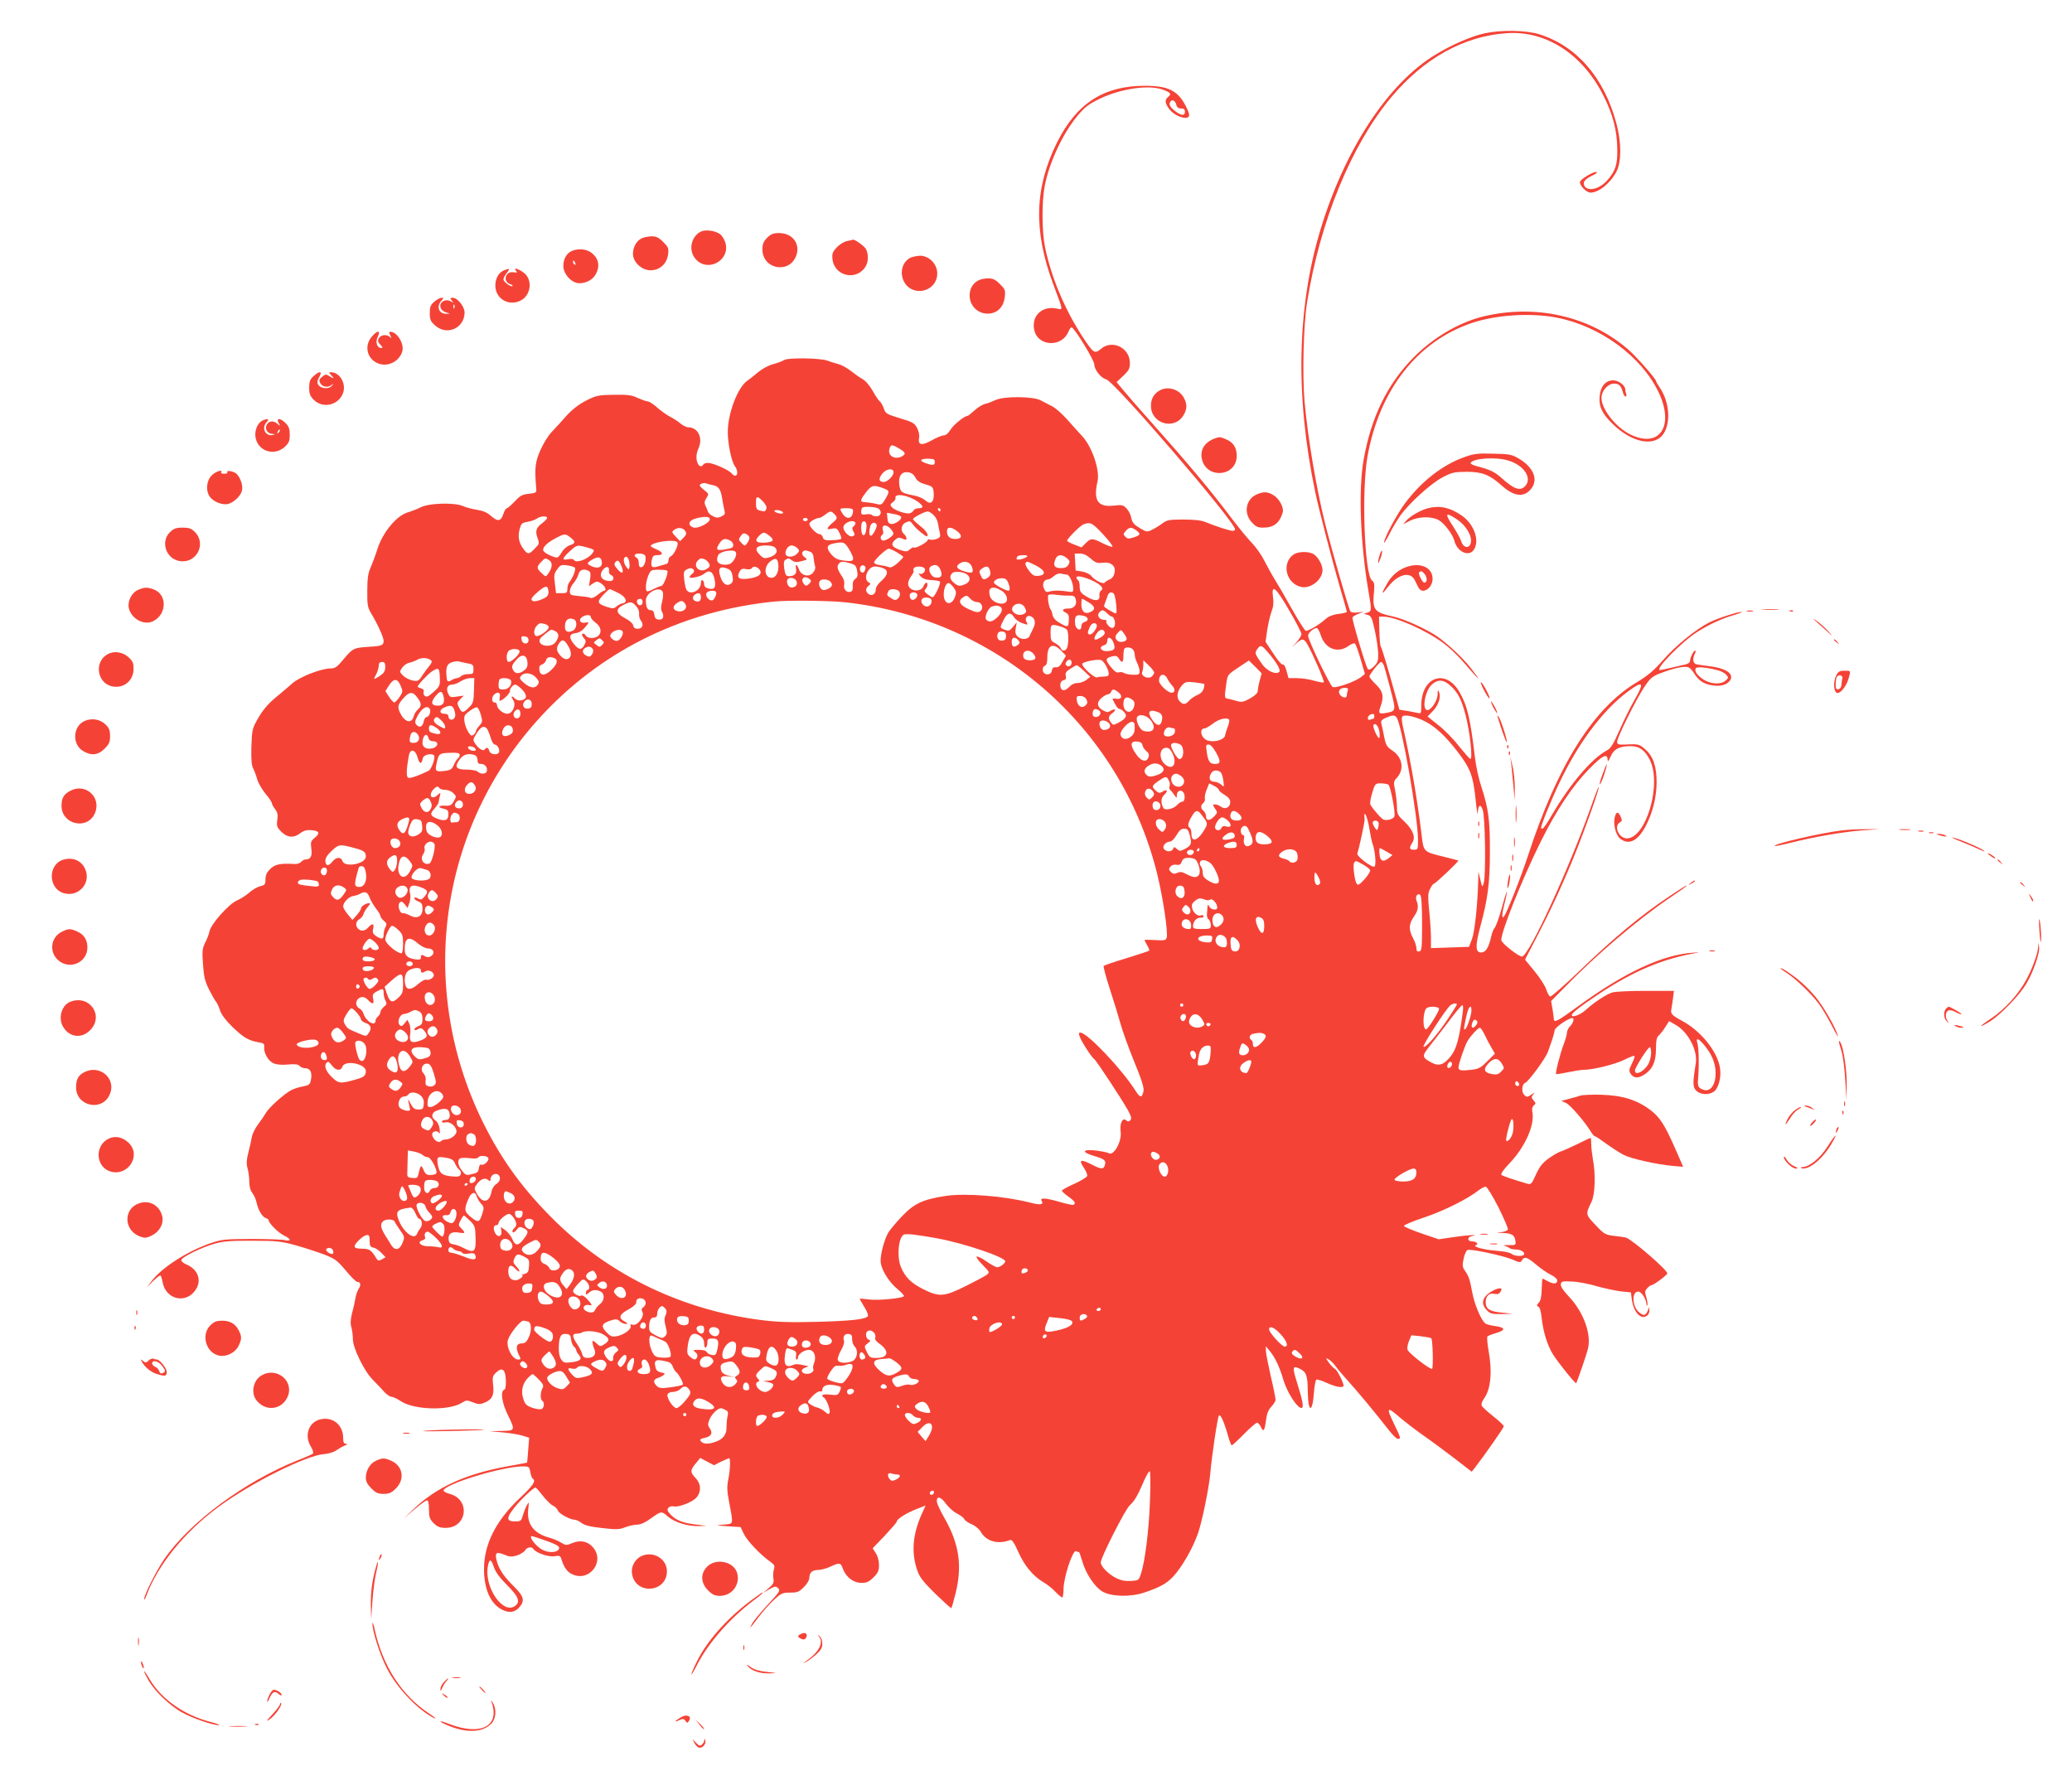 <?xml version="1.0" standalone="no"?>
<!DOCTYPE svg PUBLIC "-//W3C//DTD SVG 20010904//EN"
 "http://www.w3.org/TR/2001/REC-SVG-20010904/DTD/svg10.dtd">
<svg version="1.0" xmlns="http://www.w3.org/2000/svg"
 width="1280pt" height="1100pt" viewBox="0 0 1280 1100"
 preserveAspectRatio="xMidYMid meet">
<g transform="translate(0,1100) scale(0.1,-0.1)"
fill="#f44336" stroke="none">
<path d="M9171 10794 c-82 -18 -202 -70 -302 -131 -293 -176 -562 -586 -712
-1083 -145 -480 -156 -1031 -32 -1620 22 -106 106 -430 154 -594 23 -76 41
-142 41 -146 0 -4 -23 -10 -52 -13 -33 -4 -60 -15 -77 -30 -42 -38 -112 -79
-125 -74 -7 3 -45 63 -85 134 -39 70 -87 153 -106 183 -19 30 -47 82 -64 115
-16 33 -51 83 -77 110 -27 28 -80 93 -119 144 -136 181 -269 340 -515 616 -69
77 -142 161 -163 187 l-39 47 41 39 c35 33 41 45 41 80 0 93 -109 146 -178 87
-40 -33 -46 -29 -113 72 -111 170 -195 370 -233 555 -20 96 -21 281 -2 380 28
144 110 321 201 431 46 55 68 72 137 106 134 65 311 90 398 55 44 -18 48 -25
25 -44 -21 -18 -19 -38 10 -76 29 -38 98 -65 117 -46 9 9 4 26 -18 69 -48 93
-108 123 -251 123 -254 0 -422 -108 -543 -350 -139 -280 -147 -544 -24 -875
65 -175 63 -159 20 -151 -93 18 -159 -51 -135 -140 27 -96 170 -99 209 -4 7
17 16 29 20 28 20 -7 140 -204 140 -229 0 -33 41 -85 74 -93 51 -13 796 -880
796 -927 0 -5 -7 -9 -15 -9 -17 0 -109 30 -167 54 -25 11 -69 16 -136 16 -90
0 -102 -2 -133 -25 -19 -14 -47 -31 -64 -39 -28 -14 -33 -13 -70 9 -42 25 -51
35 -59 75 -3 14 -15 36 -27 49 -20 21 -28 23 -79 17 -98 -11 -127 32 -100 150
16 68 -34 215 -96 281 -21 22 -63 69 -93 103 -30 33 -70 69 -90 79 -20 10 -52
27 -71 37 -48 26 -230 27 -281 2 -19 -9 -46 -20 -62 -23 -15 -3 -45 -21 -66
-40 -21 -19 -41 -35 -45 -35 -19 0 -88 -57 -105 -86 -13 -21 -28 -34 -41 -34
-11 0 -45 -14 -75 -31 -62 -35 -86 -29 -77 18 3 15 -3 40 -13 60 -16 29 -28
36 -106 59 -82 25 -89 29 -99 60 -6 18 -17 38 -25 44 -8 6 -28 36 -45 67 -18
31 -44 62 -62 71 -17 9 -48 32 -70 49 -22 18 -58 38 -81 44 -23 6 -53 16 -67
21 -39 16 -241 19 -265 4 -11 -7 -42 -19 -69 -26 -27 -7 -68 -29 -92 -49 -23
-20 -54 -44 -67 -53 -60 -41 -121 -202 -121 -318 0 -70 22 -180 43 -209 30
-42 12 -83 -20 -45 -17 21 -115 64 -145 64 -12 0 -26 -4 -29 -10 -13 -22 -34
-9 -41 26 -4 24 -1 47 11 74 29 64 -3 130 -64 130 -11 0 -32 11 -48 24 -15 13
-44 31 -63 41 -19 10 -55 35 -79 56 -24 22 -51 39 -60 39 -9 0 -36 10 -61 21
-37 18 -62 21 -148 20 -97 -2 -108 -4 -171 -36 -45 -23 -85 -54 -120 -92 -28
-32 -69 -77 -91 -100 -23 -23 -54 -74 -72 -115 -32 -73 -36 -111 -26 -228 3
-35 3 -35 -45 -41 -41 -4 -55 -12 -87 -47 -22 -23 -44 -42 -49 -42 -5 0 -15
-15 -21 -34 -15 -47 -34 -51 -75 -15 -24 22 -50 33 -87 39 -29 4 -70 15 -90
24 -52 22 -208 18 -258 -8 -19 -10 -56 -24 -82 -32 -69 -21 -154 -124 -186
-225 -13 -41 -33 -94 -43 -117 -15 -33 -20 -67 -20 -142 -1 -89 2 -103 25
-142 40 -66 76 -147 76 -168 0 -26 -12 -32 -88 -36 -97 -6 -102 -9 -157 -74
-43 -52 -54 -60 -85 -60 -58 -1 -189 -52 -234 -92 -23 -20 -70 -61 -106 -90
-44 -37 -77 -76 -104 -123 -38 -66 -39 -71 -43 -177 -2 -81 1 -117 11 -136 8
-15 19 -45 25 -67 6 -22 29 -62 51 -89 22 -26 40 -53 40 -60 0 -6 9 -22 20
-36 14 -19 18 -35 13 -67 -5 -37 -2 -45 25 -72 37 -37 77 -40 117 -9 19 15 39
21 64 19 53 -3 61 -18 27 -46 -26 -21 -28 -27 -23 -67 7 -47 -4 -68 -34 -68
-9 0 -22 -7 -29 -15 -7 -9 -26 -15 -44 -13 -84 5 -117 -2 -147 -31 -21 -21
-29 -39 -29 -64 0 -31 -4 -36 -31 -42 -17 -4 -48 -21 -68 -39 -20 -18 -55 -40
-78 -50 -50 -22 -159 -144 -169 -190 -3 -17 -15 -49 -27 -71 -17 -34 -19 -51
-13 -133 5 -76 12 -105 37 -155 17 -34 37 -69 44 -77 7 -8 18 -33 25 -55 9
-25 35 -60 74 -98 69 -67 100 -85 159 -96 36 -6 42 -10 39 -30 -4 -36 26 -88
59 -101 18 -8 53 -11 89 -7 44 4 62 1 71 -9 6 -8 22 -14 35 -14 30 0 44 -27
35 -70 -6 -31 -11 -35 -48 -42 -23 -4 -56 -14 -75 -24 -42 -22 -139 -109 -156
-141 -8 -14 -29 -45 -47 -69 -19 -25 -37 -61 -40 -82 -3 -20 -13 -63 -21 -94
-11 -44 -13 -67 -5 -95 6 -21 11 -59 11 -84 0 -30 7 -55 19 -70 10 -13 22 -40
26 -59 10 -46 35 -89 57 -96 10 -3 18 -9 18 -14 0 -18 61 -78 95 -94 44 -21
46 -38 3 -28 -18 4 -112 7 -208 7 -165 -1 -179 -2 -255 -28 -141 -50 -292
-147 -355 -228 l-33 -44 37 38 c21 20 42 37 46 37 4 0 10 -18 14 -39 17 -109
143 -141 204 -51 40 59 16 126 -55 157 -18 7 -33 19 -33 27 0 18 126 80 210
103 51 14 100 18 230 17 147 0 175 -3 263 -27 54 -15 134 -41 177 -57 71 -28
83 -37 136 -100 32 -39 64 -70 70 -70 21 0 26 -18 10 -42 -8 -13 -18 -41 -21
-63 -4 -22 -13 -64 -21 -92 -9 -36 -10 -63 -3 -85 5 -18 9 -51 9 -73 0 -54 71
-199 124 -251 22 -23 54 -55 69 -73 16 -17 36 -31 45 -31 10 0 35 -12 56 -26
82 -56 302 -62 381 -10 25 16 30 16 66 2 35 -14 44 -14 73 -2 47 19 60 48 52
111 -5 47 -3 54 20 76 37 34 57 18 59 -50 1 -36 -2 -54 -11 -58 -24 -9 -13
-83 23 -155 47 -96 47 -98 -39 -99 l-73 -2 80 -7 c44 -4 99 -13 122 -20 l42
-13 -6 -76 c-3 -42 -6 -77 -7 -78 -1 0 -54 -11 -118 -22 -260 -47 -444 -130
-586 -268 l-57 -55 65 56 c36 31 71 56 78 56 8 0 12 -18 12 -56 0 -48 4 -59
29 -85 24 -23 38 -29 74 -29 133 0 155 176 25 210 -21 6 -38 15 -38 20 0 39
364 150 491 150 36 0 39 -2 45 -35 3 -19 10 -38 15 -41 22 -13 3 -42 -76 -116
-150 -141 -225 -287 -225 -442 0 -124 40 -215 111 -251 42 -22 77 -18 104 11
40 43 33 70 -35 137 -62 61 -92 108 -104 164 -9 40 3 47 50 27 31 -13 45 -14
76 -5 21 7 44 21 51 31 13 22 42 26 53 9 14 -23 95 -51 130 -44 28 5 35 2 40
-12 17 -56 37 -85 68 -99 105 -51 205 76 130 165 -32 38 -78 48 -129 27 -35
-15 -40 -15 -69 3 -17 11 -49 24 -71 30 -98 26 -142 85 -132 175 6 48 5 50 -8
26 -8 -14 -19 -42 -25 -62 -10 -36 -13 -38 -50 -38 -53 0 -53 22 -1 87 37 47
118 124 130 122 3 0 23 -23 44 -50 21 -27 49 -55 62 -61 14 -6 27 -20 31 -30
6 -20 75 -57 105 -58 9 0 28 -9 42 -20 18 -14 53 -23 126 -31 88 -10 106 -10
144 5 23 9 57 16 74 16 19 0 49 13 79 35 70 50 70 50 109 16 42 -37 121 -61
189 -60 l51 2 -60 7 c-84 9 -127 26 -160 60 -22 23 -26 32 -16 44 6 7 20 12
31 9 29 -8 114 24 141 53 32 35 31 85 -4 122 -34 35 -34 49 1 90 l28 34 43
-23 42 -22 43 22 c24 11 46 21 50 21 10 0 7 -71 -5 -131 -9 -44 -8 -72 6 -144
26 -139 28 -129 -35 -135 -54 -4 -54 -4 25 -10 l80 -5 20 -42 c20 -42 102
-129 162 -171 28 -20 31 -26 23 -51 -4 -15 -5 -41 -2 -56 4 -23 -1 -33 -29
-57 l-34 -29 38 22 c35 20 40 20 54 6 15 -14 9 -23 -63 -100 -43 -47 -88 -100
-98 -119 -23 -41 -13 -30 43 44 23 31 64 77 91 102 45 42 53 46 101 46 45 0
55 4 85 34 20 20 34 44 34 58 0 32 18 48 55 48 16 0 50 9 74 20 58 27 65 26
79 -15 19 -50 65 -85 114 -85 32 0 47 7 74 34 28 28 34 41 34 77 0 27 -8 56
-20 73 l-19 30 75 78 c40 43 74 82 74 87 0 15 56 51 119 76 l59 23 -25 -55
c-56 -127 -64 -238 -26 -347 14 -41 37 -70 112 -144 52 -50 96 -90 98 -88 2 2
14 42 25 87 44 173 24 309 -67 469 -24 41 -45 86 -47 100 -5 40 24 34 55 -10
16 -22 46 -50 68 -61 22 -11 43 -27 46 -35 3 -8 23 -22 44 -31 23 -9 46 -28
58 -48 34 -59 107 -79 181 -50 11 4 25 -16 50 -72 38 -86 90 -149 153 -187 23
-13 58 -40 76 -60 19 -20 39 -36 43 -36 4 0 8 23 8 51 0 70 56 243 77 235 8
-3 16 -6 19 -6 2 0 11 -26 20 -57 20 -72 75 -156 122 -185 54 -33 172 -37 260
-8 113 38 154 64 203 127 51 66 103 162 131 243 24 70 66 274 74 360 10 118
46 355 54 364 10 10 32 -39 56 -124 9 -33 20 -60 23 -60 4 0 38 31 76 70 38
38 74 70 81 70 6 0 16 -12 23 -26 16 -35 23 -26 32 42 5 40 15 64 33 83 14 15
26 34 26 43 0 9 -13 75 -30 146 -16 72 -30 142 -30 157 l0 27 24 -29 c33 -40
60 -96 85 -181 23 -75 83 -170 110 -171 17 -1 10 40 -25 152 -32 101 -30 113
16 90 41 -21 48 -41 49 -143 2 -130 29 -133 38 -4 3 41 10 77 15 80 4 3 33 -6
64 -20 56 -26 104 -34 104 -17 0 20 -41 99 -54 104 -7 3 -24 20 -36 37 -22 32
-23 32 -2 21 12 -6 33 -28 48 -49 15 -20 49 -59 74 -87 47 -51 169 -197 248
-299 24 -31 49 -56 57 -56 20 0 20 3 -20 86 -54 111 -49 118 34 45 31 -26 96
-76 144 -110 48 -33 135 -98 194 -143 l105 -81 19 24 c63 82 179 248 179 257
0 5 -29 33 -66 62 -36 28 -68 58 -71 66 -3 9 3 27 14 42 43 58 53 167 28 302
-7 41 -10 78 -6 83 4 4 27 13 51 20 60 17 62 34 3 43 -26 3 -55 10 -64 15 -25
13 -70 116 -84 194 -15 80 -21 100 -46 135 -15 22 -16 33 -7 74 5 26 16 50 24
53 21 8 220 -35 277 -59 45 -20 50 -20 59 -5 14 26 32 21 87 -26 28 -24 69
-52 91 -63 24 -11 40 -26 40 -36 0 -22 -25 -23 -60 -3 -14 8 -27 14 -30 15 -3
0 -5 -29 -6 -65 -1 -46 -6 -70 -18 -84 -14 -15 -14 -19 -3 -24 9 -3 16 -28 20
-64 10 -91 35 -173 70 -230 31 -50 139 -184 144 -179 5 5 66 182 73 214 22 90
-29 228 -118 321 -34 36 -52 63 -50 76 3 18 9 20 68 17 36 -1 106 -14 155 -29
50 -14 117 -28 150 -32 l60 -6 6 -46 c8 -54 32 -95 60 -104 25 -8 49 11 48 39
l0 21 -9 -21 c-13 -33 -25 -36 -53 -13 -44 34 -49 129 -7 129 20 0 49 -45 51
-77 0 -10 3 -13 6 -6 2 7 -1 29 -7 49 -10 30 -9 38 6 55 9 10 22 19 27 19 13
0 96 62 97 72 1 22 -224 215 -257 222 -15 3 -51 8 -79 11 -47 6 -57 12 -108
67 -62 65 -62 65 -24 143 22 46 26 173 8 264 -5 29 -10 71 -10 92 0 22 -2 39
-3 39 -2 0 -39 -17 -83 -39 -43 -21 -90 -42 -104 -46 -14 -4 -47 -24 -74 -43
-38 -28 -56 -51 -78 -100 -25 -56 -31 -62 -51 -56 -102 30 -153 48 -162 55 -5
6 12 31 46 67 99 102 162 241 145 323 -3 17 0 32 10 40 13 10 12 14 -2 30 -14
16 -15 21 -3 36 13 15 12 15 -12 -1 -25 -16 -28 -16 -44 0 -17 18 -13 66 6 73
21 7 129 154 142 194 8 23 20 58 27 77 6 19 13 44 14 55 2 17 84 74 109 75 14
0 7 -30 -13 -50 -11 -11 -20 -29 -20 -40 0 -11 -9 -43 -20 -72 -22 -56 -53
-179 -47 -184 2 -2 35 3 73 11 38 8 81 15 96 15 59 0 196 34 252 62 32 16 60
27 63 24 3 -3 -4 -24 -16 -48 -18 -36 -19 -45 -7 -63 19 -28 46 -29 86 -3 50
33 70 80 70 159 0 49 4 70 16 80 9 8 28 31 41 52 l24 38 42 -24 c77 -45 135
-158 123 -236 -20 -125 -19 -148 3 -170 25 -25 77 -28 108 -6 29 20 47 87 39
143 -14 103 -118 233 -237 296 -61 33 -70 43 -64 71 2 11 7 41 10 66 l6 47
-173 0 c-95 0 -189 -4 -208 -10 -37 -11 -114 -62 -165 -109 -32 -29 -85 -49
-85 -31 0 13 51 53 165 129 216 144 402 222 615 257 14 2 0 2 -30 0 -188 -12
-424 -122 -708 -329 -130 -95 -151 -106 -153 -82 0 6 -4 35 -8 62 l-9 50 87
88 c189 195 452 418 641 546 52 35 100 69 105 74 15 15 -11 0 -95 -56 -179
-119 -344 -255 -568 -471 -90 -86 -169 -155 -175 -153 -7 2 -18 21 -25 44 -7
22 -39 72 -72 112 l-59 72 89 172 c95 183 194 406 267 602 61 162 104 288 99
292 -2 2 -18 -38 -36 -89 -135 -390 -395 -958 -438 -958 -21 0 -120 78 -127
99 -10 34 124 371 243 611 99 198 196 343 298 448 83 84 113 100 115 60 0 -18
5 -13 19 18 20 47 55 64 125 64 51 0 87 -25 116 -83 77 -149 -22 -487 -141
-487 -49 0 -83 76 -43 99 14 8 15 13 5 35 -16 36 -30 32 -38 -10 -8 -46 10
-109 39 -129 53 -37 106 -9 154 82 43 83 66 175 67 269 0 98 -21 161 -70 204
-37 32 -42 34 -121 30 -46 -2 -53 1 -53 17 0 26 108 244 162 329 41 63 52 73
99 92 69 27 127 42 161 42 21 0 33 -9 52 -38 30 -48 61 -69 117 -77 52 -8 93
6 109 35 21 40 -33 73 -137 85 -32 4 -66 9 -75 11 -20 6 -23 35 -8 65 6 10 7
19 2 19 -10 0 -32 -44 -32 -65 0 -8 -12 -17 -27 -20 -16 -4 -56 -13 -90 -21
-34 -8 -65 -14 -68 -14 -36 0 132 173 229 235 74 47 154 84 231 106 33 10 53
18 44 18 -26 1 -149 -39 -200 -65 -82 -41 -208 -144 -285 -232 -57 -65 -94
-96 -160 -136 -270 -160 -493 -514 -674 -1071 -45 -138 -135 -364 -150 -379
-14 -14 -12 20 5 84 8 30 14 62 14 70 0 8 -14 -34 -30 -95 -17 -60 -37 -117
-44 -125 -8 -8 -18 -33 -23 -56 -15 -69 -34 -99 -62 -99 -36 0 -37 41 -6 157
47 173 60 271 60 463 1 197 -9 270 -53 405 -16 47 -34 130 -40 185 -28 237
-47 317 -96 401 -86 146 -235 91 -235 -86 0 -47 -1 -50 -22 -45 -13 3 -43 9
-68 13 l-45 7 -18 65 c-50 181 -90 316 -97 325 -4 6 -8 49 -9 98 l-2 87 27 0
c74 0 260 -82 370 -163 33 -24 85 -73 115 -107 112 -130 133 -148 53 -45 -47
60 -141 148 -207 194 -66 45 -201 106 -267 121 -121 26 -133 41 -122 152 4 47
2 61 -12 71 -47 35 -66 556 -28 768 74 411 308 709 643 823 151 51 368 65 529
33 267 -53 520 -239 626 -460 99 -208 8 -348 -171 -263 -100 47 -197 178 -180
244 9 39 44 72 76 72 30 0 44 -13 54 -53 4 -15 12 -27 17 -27 6 0 7 7 4 16 -3
9 -6 21 -6 28 0 25 -41 56 -74 56 -47 0 -78 -36 -84 -98 -6 -63 15 -108 80
-171 122 -119 263 -145 317 -57 43 70 33 192 -23 277 -14 21 -26 41 -26 45 0
13 -122 152 -172 195 -239 207 -574 282 -898 203 -148 -37 -305 -129 -426
-251 -163 -165 -263 -368 -310 -633 -33 -185 -21 -519 31 -820 19 -111 19
-116 -7 -125 l-23 -7 24 -7 c21 -6 27 -18 44 -96 11 -50 20 -114 21 -142 1
-45 -3 -57 -26 -80 -18 -18 -31 -24 -38 -17 -11 11 -95 292 -95 318 0 5 16 15
35 23 l35 13 -37 -4 c-21 -3 -41 0 -46 7 -10 13 -114 375 -156 542 -55 222
-106 524 -127 754 -14 164 -7 476 16 615 80 501 273 970 520 1266 202 240 448
377 713 395 242 17 467 -128 597 -385 59 -117 85 -216 86 -333 2 -93 -12 -134
-60 -189 -51 -59 -128 -75 -145 -32 -8 21 6 38 52 60 20 9 32 19 25 21 -17 6
-103 -46 -103 -62 0 -24 41 -65 66 -65 51 0 123 59 160 130 31 61 31 179 0
295 -75 285 -247 483 -480 554 -81 25 -234 27 -335 5z m-1905 -439 c4 -18 13
-25 30 -25 17 0 24 -6 24 -20 0 -24 -17 -26 -50 -4 -35 24 -50 44 -43 60 8 23
32 16 39 -11z m-1712 -2126 c41 -24 44 -34 17 -49 -43 -22 -87 3 -77 44 8 31
15 32 60 5z m221 -84 c0 -21 -15 -22 -61 -5 -37 14 -28 26 19 26 35 -1 42 -4
42 -21z m-255 -63 c0 -25 -44 -65 -66 -60 -26 5 -27 21 -4 51 25 32 70 37 70
9z m135 -33 c11 -21 28 -32 63 -42 45 -13 47 -16 50 -54 4 -55 -19 -75 -51
-45 -13 12 -45 26 -73 31 -75 15 -81 19 -88 62 -9 55 13 87 54 81 21 -3 35
-13 45 -33z m-1253 -46 c37 -7 50 -25 59 -81 4 -26 10 -59 14 -74 6 -23 3 -29
-19 -39 -21 -10 -31 -9 -52 2 -15 7 -29 20 -31 29 -3 8 -9 25 -15 36 -8 16 -6
28 6 47 16 24 16 26 -16 51 -27 22 -30 28 -18 36 8 5 22 7 30 4 8 -3 27 -8 42
-11z m1061 -22 c33 -13 33 -19 5 -66 -18 -32 -25 -36 -47 -30 -14 4 -38 8 -53
10 -16 1 -32 3 -38 4 -18 2 -11 21 22 62 34 43 45 45 111 20z m207 -81 c36
-26 38 -40 5 -40 -13 0 -28 -7 -33 -15 -4 -9 -17 -17 -28 -17 -28 -2 -90 21
-105 39 -11 13 -10 18 6 30 11 8 19 19 17 25 -9 34 81 19 138 -22z m-957 2
c18 -19 25 -35 21 -45 -7 -19 -9 -19 -41 -11 -19 5 -23 13 -23 45 0 46 7 48
43 11z m715 -45 c22 -17 14 -47 -12 -47 -14 0 -27 4 -30 8 -3 5 -19 7 -36 4
-25 -3 -30 -1 -30 15 0 11 3 23 7 26 9 10 86 6 101 -6z m-158 -11 c0 -49 -37
-62 -64 -21 -22 34 -21 35 24 35 28 0 40 -4 40 -14z m540 4 c0 -5 -2 -10 -4
-10 -3 0 -8 5 -11 10 -3 6 -1 10 4 10 6 0 11 -4 11 -10z m-973 -16 c2 -7 -6
-10 -22 -6 -35 6 -44 24 -9 20 15 -2 29 -8 31 -14z m317 -10 c21 -21 20 -29
-7 -51 -13 -10 -27 -24 -32 -32 -6 -11 -2 -13 23 -8 28 6 34 3 47 -24 9 -16
14 -33 11 -38 -3 -4 -28 -8 -57 -9 -43 -1 -52 2 -56 19 -3 10 -12 19 -21 19
-18 0 -62 45 -62 64 0 12 40 36 61 36 6 0 22 9 36 20 31 24 37 25 57 4z m615
-8 c13 -13 24 -37 26 -53 2 -15 7 -40 11 -55 5 -24 2 -29 -20 -38 -14 -5 -33
-7 -41 -4 -8 4 -15 2 -15 -4 0 -12 -76 -53 -84 -45 -3 4 -14 -2 -25 -11 -17
-16 -23 -16 -63 -3 -49 17 -58 35 -28 62 17 15 24 16 45 7 20 -9 25 -9 25 2 0
7 -7 19 -15 26 -24 20 -19 59 11 72 23 11 28 10 45 -14 10 -14 35 -38 54 -52
31 -24 35 -25 35 -9 0 10 -20 34 -45 53 -24 19 -44 38 -45 42 0 10 71 47 91
48 8 0 26 -11 38 -24z m-204 -7 c14 -14 -34 -50 -60 -46 -15 1 -21 11 -23 36
l-3 33 38 -7 c21 -3 43 -11 48 -16z m-2185 -9 c0 -5 -13 -19 -30 -32 -38 -28
-45 -49 -29 -93 12 -33 11 -36 -17 -64 -36 -38 -45 -38 -70 -3 -29 38 -36 76
-24 122 10 36 14 40 50 46 22 4 48 13 57 20 21 16 63 18 63 4z m1005 -8 c0
-23 -77 -61 -102 -51 -39 15 -29 45 20 57 53 13 82 11 82 -6z m605 -2 c0 -5
-7 -10 -15 -10 -8 0 -15 5 -15 10 0 6 7 10 15 10 8 0 15 -4 15 -10z m294 -19
c3 -5 -1 -14 -9 -21 -11 -9 -12 -17 -5 -30 13 -24 13 -27 -5 -34 -18 -6 -55
31 -55 55 0 29 60 53 74 30z m69 -26 c-3 -40 -11 -57 -23 -50 -11 7 -14 68 -3
79 14 14 28 -2 26 -29z m62 15 c7 -12 -22 -70 -35 -70 -11 0 -13 24 -4 58 6
23 28 30 39 12z m1400 -62 c37 -40 62 -74 57 -76 -6 -2 -33 8 -61 22 -63 32
-72 32 -104 0 l-26 -26 -46 18 c-25 9 -44 20 -43 24 7 19 81 92 101 100 42 17
55 10 122 -62z m-1301 18 c9 -13 6 -21 -14 -36 -14 -11 -33 -20 -42 -20 -19 0
-24 25 -8 35 6 4 8 15 5 26 -15 45 31 42 59 -5z m-1280 2 c8 -14 6 -22 -11
-40 l-22 -22 -27 29 c-25 27 -26 29 -8 42 24 17 54 13 68 -9z m1680 -1 c34
-27 28 -47 -13 -47 -33 0 -51 16 -51 47 0 30 26 30 64 0z m1104 7 c31 -21 28
-31 -14 -44 -30 -10 -39 -10 -52 4 -14 14 -14 17 3 36 22 24 33 25 63 4z
m-2388 -47 c0 -7 -6 -22 -14 -33 -15 -19 -15 -19 -35 1 -19 19 -20 22 -5 43
12 18 19 20 35 12 10 -6 19 -16 19 -23z m124 12 c34 -27 23 -39 -34 -42 -50
-2 -61 12 -31 42 26 26 32 26 65 0z m-1230 -10 c33 -26 33 -35 -4 -48 -17 -5
-38 -24 -48 -40 -9 -17 -22 -33 -28 -35 -13 -5 -76 23 -86 39 -12 17 16 48 68
76 61 33 66 34 98 8z m987 -19 c20 -11 25 -35 11 -44 -5 -3 -28 -8 -50 -12
-47 -7 -52 1 -26 41 18 27 34 31 65 15z m-326 -11 c9 -13 -22 -79 -41 -86 -8
-3 -14 -14 -14 -24 0 -11 -6 -21 -12 -23 -7 -2 -29 -8 -48 -14 -42 -14 -52 -6
-44 36 6 27 11 32 35 32 40 0 36 18 -6 36 -19 8 -35 17 -35 20 0 24 151 46
165 23z m1060 -42 c39 -68 35 -79 -27 -71 -43 5 -58 12 -81 37 -34 39 -31 60
8 68 64 14 73 11 100 -34z m-1620 11 c46 -13 50 -16 37 -33 -27 -40 -103 -68
-117 -44 -4 6 -19 7 -36 4 -40 -9 -36 6 11 49 45 41 44 40 105 24z m1166 -4
c18 -22 1 -46 -40 -58 -28 -8 -36 -6 -57 16 -37 36 -24 58 36 58 31 0 52 -5
61 -16z m134 0 c15 -15 15 -18 -1 -35 -20 -22 -62 -25 -70 -5 -8 21 14 56 36
56 10 0 26 -7 35 -16z m615 -26 c22 -13 40 -26 40 -29 0 -4 -16 -21 -36 -39
-25 -21 -41 -29 -53 -24 -9 4 -33 9 -53 12 -22 2 -38 10 -38 17 0 15 75 85 91
85 5 0 28 -10 49 -22z m-995 1 c12 -18 -16 -69 -41 -75 -41 -10 -74 3 -74 30
0 13 6 28 13 34 25 20 92 28 102 11z m460 2 c13 -5 20 -18 21 -37 1 -16 5 -38
9 -50 4 -13 0 -28 -12 -42 -25 -30 -72 -20 -87 19 -13 36 -25 38 -18 3 5 -29
-10 -44 -44 -44 -18 0 -23 8 -29 46 -5 34 -3 49 7 55 18 12 21 11 43 -5 14
-10 28 -11 57 -3 37 9 38 10 19 24 -11 7 -18 20 -15 28 7 16 18 18 49 6z
m-1018 -27 c3 -9 2 -28 -3 -43 -12 -34 -39 -35 -38 -1 1 14 -5 29 -12 33 -24
14 -15 27 16 27 19 0 33 -6 37 -16z m2751 -15 c29 -26 41 -30 72 -26 53 7 85
-19 75 -62 -4 -21 -15 -35 -30 -41 -13 -5 -26 -14 -30 -19 -8 -14 -62 13 -85
42 -9 11 -34 22 -56 26 l-39 6 -3 53 -3 52 32 0 c21 0 43 -10 67 -31z m-393
12 c-15 -14 -65 -25 -65 -14 0 17 12 23 44 23 18 0 26 -4 21 -9z m245 -9 c19
-16 21 -22 11 -40 -9 -16 -21 -22 -47 -22 -40 0 -49 15 -35 53 12 32 39 35 71
9z m-2872 -24 c4 -32 -23 -44 -62 -27 -33 15 -33 20 2 41 37 22 56 18 60 -14z
m168 8 c3 -14 4 -33 2 -43 -3 -15 -6 -14 -22 9 -18 28 -16 58 3 58 6 0 13 -11
17 -24z m-491 1 c20 -15 17 -47 -9 -82 -14 -20 -15 -20 -40 4 -32 30 -32 38
-4 68 25 27 28 27 53 10z m959 7 c9 -4 21 -15 26 -25 8 -15 5 -22 -14 -34 -43
-29 -90 17 -54 53 14 14 20 15 42 6z m454 -30 c5 -47 -14 -84 -42 -84 -44 0
-50 67 -9 100 33 26 47 22 51 -16z m-968 -14 c17 -42 3 -51 -26 -16 -19 22
-22 31 -13 42 14 18 23 12 39 -26z m1411 20 c32 -9 38 -15 44 -47 5 -30 3 -40
-12 -50 -12 -9 -17 -24 -15 -43 2 -20 -2 -32 -12 -36 -25 -9 -48 16 -41 43 3
15 -1 34 -13 51 -28 40 -34 63 -21 78 14 17 23 17 70 4z m753 -22 c13 -37 4
-43 -44 -29 -48 14 -59 30 -34 48 30 22 67 12 78 -19z m397 7 c58 -30 64 -58
13 -63 -25 -2 -36 3 -58 33 -15 19 -24 40 -21 45 8 14 9 13 66 -15z m-2850
-12 c9 -9 -11 -62 -35 -92 -6 -8 -11 -26 -11 -40 0 -23 -4 -26 -35 -26 l-35 0
-7 59 c-7 51 -5 62 14 88 19 27 25 30 61 25 22 -3 43 -9 48 -14z m1796 1 c1
-5 -2 -16 -7 -24 -12 -20 -35 2 -26 25 6 17 27 16 33 -1z m463 -15 c15 -36 4
-52 -31 -47 -30 4 -51 54 -29 68 27 17 47 10 60 -21z m-2048 -6 c-2 -11 4 -23
13 -26 22 -9 19 -37 -6 -37 -53 0 -74 36 -42 72 20 23 39 18 35 -9z m763 -31
c5 -28 3 -39 -11 -49 -25 -18 -51 0 -65 48 -15 48 -2 63 41 47 21 -7 30 -18
35 -46z m169 36 c16 -26 -9 -45 -71 -53 -59 -8 -74 5 -54 44 9 16 18 19 40 15
17 -4 32 -1 36 6 9 15 35 9 49 -12z m760 12 c36 -13 33 -42 -9 -79 -22 -19
-35 -39 -35 -55 0 -27 -26 -42 -46 -25 -18 15 -18 34 2 50 14 11 14 13 0 21
-36 20 -5 98 39 98 13 0 35 -4 49 -10z m259 -4 c7 -18 -18 -40 -35 -30 -7 3
-3 -3 8 -16 16 -16 34 -23 67 -24 25 -1 49 -5 53 -9 9 -9 -32 -97 -45 -97 -5
0 -19 9 -32 19 -19 16 -22 22 -11 32 13 14 16 39 4 39 -4 0 -12 -10 -17 -22
-19 -43 -95 -30 -95 16 0 13 9 35 20 48 10 14 17 28 14 31 -3 3 -3 10 1 16 9
16 62 13 68 -3z m403 -13 c5 -19 2 -30 -11 -40 -26 -19 -34 -17 -47 13 -11 22
-10 28 7 40 28 21 44 17 51 -13z m-1830 5 c4 -6 0 -16 -9 -23 -10 -7 -17 -16
-17 -20 0 -13 71 3 90 20 30 27 54 15 64 -33 11 -51 0 -68 -38 -58 -17 4 -26
13 -26 26 0 10 -4 22 -10 25 -6 3 -10 -4 -10 -16 0 -46 -62 -79 -87 -46 -6 6
-13 36 -16 64 -5 43 -3 54 11 62 23 14 39 13 48 -1z m-647 -7 c10 -6 11 -20 6
-51 l-7 -42 25 17 c24 15 27 15 51 0 25 -17 36 -45 17 -45 -5 0 -23 -12 -40
-26 -17 -14 -36 -22 -42 -18 -6 3 -34 8 -61 10 -27 2 -53 6 -59 9 -16 11 -10
43 14 72 13 15 27 40 31 56 7 28 36 36 65 18z m483 3 c10 -9 -23 -94 -36 -94
-6 0 -28 -9 -48 -19 -19 -11 -39 -17 -42 -14 -11 11 -6 60 9 97 15 34 18 36
63 36 27 0 51 -3 54 -6z m1854 -25 c22 -18 17 -45 -11 -57 -35 -16 -46 -15
-72 7 -26 22 -29 41 -10 60 14 14 71 9 93 -10z m614 1 c17 0 40 -52 40 -89 0
-19 -4 -21 -32 -16 -47 8 -90 8 -115 0 -18 -6 -25 -2 -34 19 -13 27 0 56 26
56 6 0 23 9 36 21 14 12 31 18 44 15 11 -3 27 -6 35 -6z m-1580 -39 c0 -5 -7
-15 -16 -22 -14 -11 -18 -10 -30 6 -19 25 0 49 27 34 10 -5 19 -13 19 -18z
m1748 -3 c47 -24 63 -45 43 -58 -7 -4 -11 -18 -9 -31 4 -34 -31 -36 -81 -4
-35 21 -41 30 -41 60 0 18 -4 37 -10 40 -5 3 -10 11 -10 17 0 15 53 3 108 -24z
m-1839 4 c12 -22 -3 -42 -30 -42 -19 0 -34 33 -24 50 10 16 44 11 54 -8z
m1299 5 c17 -20 26 -67 13 -67 -19 0 -91 40 -91 50 0 25 61 38 78 17z m-1090
-9 c19 -19 14 -34 -14 -47 -20 -9 -30 -9 -40 0 -15 12 -19 41 -7 52 11 11 48
8 61 -5z m764 -39 c15 -20 17 -30 8 -56 -21 -59 -70 -49 -70 14 0 40 17 76 33
70 6 -2 19 -14 29 -28z m-2504 -21 c3 -28 -9 -40 -57 -57 -25 -8 -38 -8 -45 0
-8 8 2 22 34 50 50 43 64 45 68 7z m2800 2 c35 -22 45 -66 16 -77 -29 -11 -77
11 -87 40 -19 57 12 73 71 37z m-2368 -14 c48 -24 61 -58 25 -64 -11 -2 -28
-11 -38 -20 -15 -13 -22 -13 -57 -2 -60 20 -64 30 -25 73 19 20 38 37 42 37 4
0 28 -11 53 -24z m275 4 c3 -10 1 -37 -5 -59 -8 -30 -8 -47 0 -62 16 -29 5
-51 -22 -47 -17 2 -24 11 -26 31 -2 18 -9 27 -22 27 -21 0 -30 19 -30 61 0 50
91 93 105 49z m1449 14 c20 -8 21 -38 1 -54 -12 -10 -20 -9 -40 4 -28 18 -27
18 -19 40 6 16 30 21 58 10z m2420 -125 c42 -71 76 -138 76 -147 0 -9 -15 -32
-32 -52 -33 -34 -33 -35 -2 -7 39 35 48 34 71 -5 33 -58 107 -228 101 -234 -3
-3 -30 2 -59 10 -29 9 -77 16 -106 16 l-53 0 -12 44 c-7 26 -16 42 -23 40 -7
-3 -33 28 -59 68 l-48 73 10 70 c6 38 17 89 26 113 12 31 15 58 10 93 -11 85
17 62 100 -82z m-3541 114 c8 -14 -12 -53 -26 -53 -20 0 -40 27 -33 45 5 15
51 21 59 8z m-93 -33 c0 -23 -13 -32 -34 -24 -21 8 -20 31 1 43 22 12 33 5 33
-19z m1336 19 c3 -6 0 -18 -9 -26 -18 -18 -37 -9 -37 18 0 21 34 27 46 8z
m1218 -4 c11 -29 18 -115 10 -115 -11 0 -74 38 -74 44 0 3 4 15 9 28 5 13 12
31 15 41 7 21 32 23 40 2z m-282 -5 c32 1 38 -3 44 -25 8 -32 -11 -55 -46 -55
-37 0 -44 -11 -17 -25 17 -8 22 -19 20 -44 -2 -50 -5 -51 -68 -13 -17 11 -31
29 -33 43 -2 13 -7 29 -12 34 -12 16 -21 81 -13 89 5 4 26 5 48 1 22 -3 57 -6
77 -5z m-607 -20 c10 -11 28 -20 41 -20 30 0 43 -38 20 -56 -14 -10 -27 -8
-69 11 -56 24 -71 50 -41 72 24 17 28 17 49 -7z m-240 -14 c0 -30 -31 -44 -51
-24 -24 24 -11 50 23 46 20 -2 28 -9 28 -22z m-1785 -6 c0 -23 -25 -27 -33 -6
-7 16 1 26 20 26 7 0 13 -9 13 -20z m2754 -1 c42 -25 46 -45 11 -61 -33 -15
-55 4 -55 48 0 19 2 34 4 34 3 0 21 -9 40 -21z m-2490 -12 c16 -25 -14 -52
-48 -43 -32 8 -33 30 -4 50 26 18 37 17 52 -7z m984 12 c935 -101 1699 -763
1928 -1668 37 -146 72 -377 61 -406 -6 -15 -17 -17 -72 -13 -36 2 -65 2 -65 0
0 -2 8 -17 17 -33 9 -15 15 -30 12 -33 -2 -2 -65 -23 -139 -46 -74 -22 -138
-44 -142 -48 -3 -4 14 -68 38 -142 24 -74 54 -171 66 -215 12 -44 50 -150 85
-235 46 -113 62 -162 57 -182 -9 -43 -21 -42 -50 4 -84 133 -298 358 -340 358
-11 0 -11 -6 -3 -27 12 -33 75 -129 90 -138 12 -8 166 -242 206 -313 22 -40
25 -53 16 -63 -10 -10 -15 -10 -27 0 -22 18 -40 -21 -33 -72 8 -59 -43 -151
-73 -132 -6 4 -37 10 -68 15 -98 13 -108 -8 -17 -34 60 -18 69 -27 60 -56 -8
-26 -23 -25 -83 6 -66 34 -80 29 -47 -20 14 -21 24 -45 21 -52 -3 -8 -39 -30
-81 -49 -41 -18 -75 -37 -75 -42 0 -4 18 -21 40 -36 39 -28 48 -41 32 -51 -5
-3 -46 6 -93 20 -81 23 -117 25 -104 4 15 -24 -9 -27 -77 -9 -159 40 -395 58
-516 40 -143 -22 -195 -47 -272 -128 -38 -40 -77 -87 -86 -105 -23 -44 -44
-125 -44 -168 0 -48 49 -130 105 -175 25 -21 43 -41 39 -44 -13 -13 -161 -27
-213 -20 -31 4 -57 6 -59 5 -2 -2 11 -25 28 -52 18 -29 26 -52 21 -57 -19 -19
-102 -28 -311 -34 -170 -4 -243 -2 -348 11 -484 62 -923 272 -1266 605 -201
196 -339 385 -456 624 -415 850 -259 1857 395 2536 370 384 857 618 1405 674
81 9 348 6 438 -4z m-1289 -23 c14 -15 21 -33 19 -49 -1 -13 3 -31 10 -40 21
-25 11 -52 -18 -52 -17 0 -26 6 -28 20 -2 12 -21 30 -50 45 -58 31 -62 57 -12
82 46 23 53 22 79 -6z m2403 -12 c10 -21 9 -27 -3 -35 -38 -25 -97 13 -70 45
21 25 60 20 73 -10z m-158 10 c24 -9 19 -37 -12 -67 -30 -29 -51 -34 -69 -16
-15 15 13 76 36 82 26 7 29 7 45 1z m666 -44 c11 -11 24 -20 30 -20 5 0 12
-11 16 -24 6 -26 -1 -46 -16 -46 -14 0 -41 31 -35 41 4 5 -3 9 -13 9 -29 0
-48 26 -32 45 17 20 26 19 50 -5z m-575 -24 c9 -14 30 -29 47 -35 40 -14 40
-14 29 7 -12 22 4 43 25 35 28 -11 35 -40 17 -75 -9 -18 -19 -40 -23 -48 -10
-22 -49 -24 -72 -4 -15 14 -18 26 -13 54 l6 35 -23 -28 c-21 -25 -26 -27 -51
-18 -32 13 -32 12 -7 61 23 46 43 50 65 16z m-2615 1 c0 -7 14 -23 30 -35 50
-37 34 -94 -26 -94 -15 0 -31 7 -36 16 -5 9 -14 14 -19 10 -6 -4 -4 -13 7 -25
15 -17 15 -23 4 -44 -18 -33 -33 -32 -65 6 -32 39 -29 63 9 67 27 3 47 17 74
53 11 14 9 16 -12 12 -31 -6 -45 16 -21 34 24 17 55 17 55 0z m3048 7 c27 -8
29 -30 2 -37 -12 -3 -20 -14 -20 -27 0 -33 -34 -21 -38 13 -6 53 6 64 56 51z
m-3154 -20 c25 -10 20 -59 -6 -71 -32 -14 -48 -6 -48 26 0 40 21 58 54 45z
m-176 -30 c12 -4 22 -12 22 -19 0 -17 -52 -55 -74 -55 -21 0 -21 43 0 64 17
18 20 18 52 10z m3407 -4 c8 -13 -24 -60 -41 -60 -17 0 -18 11 -2 45 11 25 32
33 43 15z m-226 -10 c19 -5 38 -15 43 -22 9 -15 10 -74 2 -105 -7 -26 -32 -31
-41 -8 -3 9 -18 22 -34 31 -26 13 -29 20 -29 64 0 54 3 56 59 40z m1611 -57
c27 -83 106 -112 172 -63 18 13 34 18 39 13 5 -5 21 -49 35 -98 l26 -89 -21
-17 c-38 -31 -161 -74 -179 -63 -17 11 -151 289 -151 316 -1 17 34 48 54 48 5
0 17 -21 25 -47z m-4729 27 c23 -13 24 -33 3 -65 -27 -42 -116 -27 -99 16 5
12 63 59 73 59 2 0 12 -5 23 -10z m415 -1 c9 -16 -16 -59 -36 -59 -16 0 -40
18 -40 31 0 28 61 51 76 28z m2978 -4 c4 -10 -5 -22 -27 -35 -37 -23 -47 -11
-23 25 19 28 41 32 50 10z m136 -42 c0 -17 -39 -26 -55 -13 -19 16 -19 29 2
52 17 19 18 19 35 -4 10 -13 18 -28 18 -35z m-745 17 c0 -18 -6 -26 -23 -28
-24 -4 -38 18 -28 44 3 9 15 14 28 12 17 -2 23 -10 23 -28z m-2950 -25 c0 -30
-39 -27 -43 3 -3 20 0 23 20 20 15 -2 23 -10 23 -23z m454 -30 c-13 -14 -17
-14 -34 0 -20 15 -20 15 0 30 17 14 21 14 34 0 14 -13 14 -17 0 -30z m2572 29
c11 -14 10 -18 -5 -30 -24 -17 -36 -10 -36 22 0 28 21 32 41 8z m588 -16 c14
-38 5 -49 -40 -51 -39 -2 -54 27 -19 36 12 3 20 13 20 26 0 32 27 25 39 -11z
m-3363 -30 c30 -57 -10 -96 -52 -51 -28 30 -30 50 -8 81 18 27 35 18 60 -30z
m148 -13 c2 -7 -1 -21 -8 -30 -10 -14 -16 -15 -34 -6 -26 14 -28 36 -5 49 20
12 39 6 47 -13z m2891 -5 l30 -31 -21 -37 c-14 -27 -26 -36 -41 -35 -16 2 -23
-4 -25 -20 -4 -32 -52 -31 -56 1 -2 13 3 25 12 28 11 4 16 20 16 53 0 76 35
93 85 41z m1274 -6 c54 -61 85 -114 74 -125 -20 -20 -76 5 -106 47 -46 66 -47
69 -31 92 20 29 27 28 63 -14z m-831 14 c7 -7 12 -22 12 -34 0 -12 7 -35 15
-50 8 -16 15 -39 15 -51 0 -20 -5 -23 -42 -22 -24 1 -48 6 -55 11 -7 5 -20 7
-31 4 -13 -5 -27 5 -51 35 -35 43 -33 53 11 64 21 5 30 2 40 -14 19 -31 28
-26 28 17 0 21 3 42 7 45 10 11 38 8 51 -5z m-3788 -13 c0 -18 -49 -64 -67
-65 -17 0 -17 52 -1 68 18 18 68 15 68 -3z m3174 -14 c10 -11 15 -25 11 -30
-10 -17 -65 -13 -71 4 -16 42 29 61 60 26z m-3126 -50 c3 -27 -2 -39 -20 -53
-30 -23 -55 -23 -68 2 -12 22 -8 33 24 68 30 34 60 25 64 -17z m-594 8 c6 -5
2 -17 -10 -31 -11 -13 -31 -40 -45 -61 -22 -35 -27 -37 -59 -32 -19 4 -46 17
-59 30 -23 23 -24 25 -7 49 9 14 29 28 44 31 15 3 38 12 52 20 25 14 67 11 84
-6z m760 15 c26 -10 19 -38 -18 -73 -40 -39 -70 -38 -74 1 -2 19 2 28 16 32
11 4 22 16 25 26 5 20 23 25 51 14z m3196 -29 c0 -19 -20 -29 -32 -17 -8 8 -7
16 2 26 14 17 30 12 30 -9z m214 -21 c24 -50 21 -64 -13 -64 -16 0 -35 -2 -43
-5 -18 -7 -104 73 -91 86 12 12 92 27 114 21 9 -2 23 -19 33 -38z m-3944 17
c31 -5 35 -10 35 -36 0 -27 -3 -30 -32 -30 -18 0 -38 -6 -44 -12 -7 -7 -19
-13 -26 -13 -7 0 -22 -5 -33 -12 -22 -14 -29 -10 -31 18 -6 58 1 80 29 91 15
6 36 9 47 6 11 -2 36 -8 55 -12z m4240 -57 c0 -6 -7 -17 -15 -24 -23 -19 -70
4 -59 28 4 9 7 30 7 45 l0 28 33 -32 c19 -18 34 -38 34 -45z m652 -49 c-7 -25
-12 -54 -12 -64 0 -13 -17 -29 -47 -46 -42 -23 -52 -25 -83 -16 -19 6 -44 12
-55 14 -21 3 -22 6 -9 95 7 52 8 54 73 97 l66 44 40 -39 39 -40 -12 -45z
m-5402 83 c-1 -26 -8 -37 -35 -55 -40 -25 -40 -25 -20 13 8 16 15 39 15 52 0
15 6 22 20 22 16 0 20 -7 20 -32z m6170 8 c4 -13 23 -79 40 -146 35 -134 35
-133 -28 -145 -43 -8 -49 -2 -34 38 23 63 16 96 -28 138 -22 21 -40 43 -40 49
0 14 61 90 72 90 5 0 13 -11 18 -24z m-1853 -32 l38 -36 -24 -19 c-13 -10 -37
-19 -53 -19 -20 0 -39 -9 -54 -25 -27 -30 -54 -24 -54 12 0 16 7 27 20 30 15
4 18 11 14 28 -4 17 2 27 28 43 18 12 36 22 40 22 4 0 24 -16 45 -36z m3914 5
c20 -5 43 -17 52 -27 16 -18 16 -20 -3 -37 -27 -25 -90 -23 -134 5 -39 24 -61
54 -50 71 7 11 67 6 135 -12z m-7894 -43 c2 -52 0 -56 -38 -91 -32 -28 -43
-34 -54 -25 -8 6 -11 18 -8 26 4 10 -2 17 -16 21 -11 3 -21 8 -21 10 0 11 64
79 89 95 40 26 46 22 48 -36z m593 -1 c19 -20 22 -30 14 -43 -17 -27 -46 -25
-84 6 -30 26 -33 32 -21 46 20 24 64 20 91 -9z m3901 -7 c6 -13 20 -33 31 -45
20 -21 17 -43 -4 -43 -24 0 -78 51 -78 74 0 42 32 50 51 14z m-4283 -74 c-2
-70 -5 -80 -31 -105 -36 -36 -43 -36 -61 -1 -14 27 -13 30 7 52 l22 22 -43 -6
c-38 -6 -43 -4 -53 18 -15 32 -5 56 23 56 13 0 37 9 53 20 17 11 42 20 58 20
l27 0 -2 -76z m228 62 c10 -26 -15 -56 -46 -56 -26 0 -30 4 -30 28 0 16 3 32
7 35 12 13 64 7 69 -7z m-681 -33 c15 -34 14 -38 -7 -70 -13 -18 -27 -33 -33
-33 -5 1 -20 16 -32 35 l-22 35 22 35 c29 45 53 45 72 -2z m6488 -2 c45 -42
66 -84 92 -184 27 -107 44 -272 28 -266 -6 2 -38 39 -72 81 -33 43 -90 101
-127 129 l-65 52 31 32 c36 37 53 87 40 118 -7 19 -9 16 -9 -15 -1 -42 -49
-107 -69 -94 -28 17 -5 123 34 157 38 34 73 31 117 -10z m-1524 13 c2 -2 1
-15 -3 -28 -4 -16 -18 -31 -39 -40 -17 -7 -41 -23 -51 -35 -23 -26 -38 -27
-60 -2 -21 23 -13 65 18 99 19 20 27 21 76 16 30 -4 57 -8 59 -10z m2657 -101
c-25 -43 -66 -127 -92 -186 -36 -82 -54 -112 -75 -122 -95 -50 -228 -206 -343
-402 -26 -46 -52 -83 -57 -83 -5 0 -9 2 -9 4 0 19 63 174 115 283 126 264 290
475 455 584 62 41 63 21 6 -78z m-6874 70 c35 -34 36 -61 3 -69 -18 -4 -32 -1
-45 11 -22 20 -26 14 -8 -14 18 -29 -7 -81 -38 -81 -27 0 -64 32 -64 55 0 8
-7 15 -15 15 -18 0 -20 31 -3 48 21 21 41 14 36 -13 -3 -14 -3 -25 -1 -25 16
0 63 44 63 59 0 19 18 41 34 41 5 0 23 -12 38 -27z m5104 -9 c-3 -9 -6 -22 -6
-30 0 -18 -24 -18 -40 1 -18 22 -5 45 26 45 20 0 25 -4 20 -16z m-1416 -12
c28 -23 18 -46 -16 -39 -13 2 -22 1 -21 -2 18 -39 32 -61 42 -61 7 0 20 -9 30
-20 21 -23 11 -41 -39 -67 -27 -14 -31 -14 -43 3 -19 25 -16 41 9 58 27 19 18
32 -10 15 -17 -11 -25 -11 -46 1 -39 20 -44 50 -12 77 15 13 33 23 40 23 8 0
16 7 20 15 7 20 19 19 46 -3z m-4169 -30 c7 -35 -5 -52 -36 -52 -40 0 -46 20
-17 56 32 40 44 39 53 -4z m-163 -2 c27 -36 28 -52 3 -74 -11 -10 -22 -28 -25
-41 -12 -47 -53 -40 -82 16 -20 40 -18 54 17 94 38 43 59 44 87 5z m4133 -11
c9 -17 8 -25 -5 -37 -22 -22 -50 -5 -54 32 -3 22 0 26 22 26 16 0 30 -8 37
-21z m284 -2 c13 -10 16 -21 11 -41 -13 -52 -66 -41 -66 14 0 42 20 52 55 27z
m-3710 -27 c0 -18 -6 -26 -23 -28 -27 -4 -40 22 -22 44 19 22 45 13 45 -16z
m-477 -42 c7 -24 6 -37 -3 -47 -15 -15 -35 -7 -35 15 0 8 -10 14 -25 14 -31 0
-33 23 -2 38 40 19 56 14 65 -20z m-153 12 c9 -15 -4 -50 -19 -50 -8 0 -16
-13 -19 -30 -7 -32 -27 -39 -46 -16 -9 11 -8 22 8 52 27 50 60 69 76 44z m315
-35 c12 -42 11 -47 -9 -69 -11 -12 -21 -27 -21 -33 0 -6 -6 -16 -14 -22 -12
-10 -18 -7 -31 13 -24 37 -35 92 -21 109 15 19 58 47 72 47 6 0 17 -20 24 -45z
m245 4 c0 -15 -7 -25 -18 -27 -22 -4 -33 24 -17 43 18 21 35 13 35 -16z m3574
22 c19 -12 6 -41 -19 -41 -13 0 -20 7 -20 18 0 31 14 39 39 23z m365 -11 c26
-9 32 -31 20 -64 -9 -24 -30 -19 -53 13 -38 52 -24 73 33 51z m1336 -25 c0 -8
-2 -15 -4 -15 -2 0 -11 -3 -20 -6 -10 -4 -16 -1 -16 9 0 14 13 24 33 26 4 1 7
-6 7 -14z m-1381 -25 c37 -50 16 -81 -44 -66 -24 6 -52 66 -40 86 14 22 61 10
84 -20z m1518 18 c32 -40 133 -618 133 -759 0 -56 -1 -59 -25 -59 -29 0 -31
11 -10 44 22 33 3 81 -51 132 -39 36 -44 46 -44 86 0 24 -5 70 -11 102 -11 53
-10 58 9 79 49 52 37 128 -27 170 -33 22 -40 33 -50 84 -6 32 -14 68 -17 80
-5 19 0 26 27 38 42 18 54 18 66 3z m174 -24 c65 -32 130 -93 203 -188 79
-103 96 -148 111 -290 7 -67 13 -107 14 -91 2 52 17 62 31 20 15 -45 20 -404
6 -450 -9 -30 -9 -30 -21 20 l-12 50 -1 -50 c-4 -158 -22 -324 -39 -368 l-18
-47 -117 -4 -118 -4 0 62 c0 35 -5 110 -11 168 -9 92 -8 111 6 137 8 17 19 31
23 31 9 0 156 139 151 143 -2 1 -38 11 -79 21 -141 35 -135 28 -149 147 -26
212 -67 450 -107 626 -23 102 -22 107 31 100 25 -4 68 -18 96 -33z m-6074 4
c21 -20 31 -48 17 -48 -3 0 -19 8 -35 17 -28 17 -36 33 -22 46 10 11 15 9 40
-15z m4866 6 c3 -4 0 -23 -8 -43 -8 -20 -15 -44 -17 -55 -4 -26 -64 -44 -105
-32 -43 12 -59 75 -20 76 7 0 30 14 51 30 36 28 84 39 99 24z m-739 -27 c12
-19 -4 -37 -36 -37 -18 0 -33 33 -23 50 10 16 46 8 59 -13z m156 -24 c-1 -29
-7 -42 -27 -57 -28 -20 -55 -13 -61 16 -4 21 46 78 69 78 15 0 19 -7 19 -37z
m1512 -28 c2 -19 1 -35 -2 -35 -11 0 -42 69 -35 80 11 19 32 -7 37 -45z
m-5827 29 c35 -23 33 -46 -2 -38 -39 9 -43 13 -43 35 0 23 13 24 45 3z m473
-11 c2 -17 -4 -26 -23 -35 -36 -16 -53 1 -37 37 15 33 55 31 60 -2z m-160 5
c5 -7 16 -32 23 -55 6 -24 18 -43 25 -43 16 0 33 -30 27 -47 -8 -21 -54 -16
-60 7 -6 22 -18 26 -28 10 -9 -14 -38 3 -59 35 -16 24 -15 27 9 65 26 41 45
49 63 28z m4244 2 c5 0 8 -10 6 -22 -4 -31 -68 -40 -68 -11 0 24 21 45 38 38
8 -3 18 -5 24 -5z m-4669 -41 c15 -24 1 -49 -28 -49 -26 0 -29 9 -19 48 7 26
31 26 47 1z m64 -19 c3 -13 14 -20 29 -20 38 0 32 -36 -7 -44 -36 -7 -59 7
-59 34 0 46 27 68 37 30z m4411 -45 c2 -11 13 -27 24 -36 15 -11 18 -22 13
-37 -11 -35 -46 -27 -77 19 -40 57 -36 83 12 77 16 -2 26 -10 28 -23z m233 5
c27 -15 24 -90 -5 -90 -15 0 -59 78 -51 90 8 13 31 13 56 0z m222 -51 c30 -54
28 -69 -7 -69 -32 0 -43 16 -51 73 -6 42 -5 47 11 47 12 0 29 -18 47 -51z
m-4575 23 c3 -9 -3 -13 -19 -10 -12 1 -24 9 -27 16 -3 9 3 13 19 10 12 -1 24
-9 27 -16z m4307 -31 c29 -65 -4 -104 -51 -61 -37 36 -31 100 11 100 16 0 27
-11 40 -39z m-4665 -22 c11 -41 25 -43 32 -4 3 21 53 34 69 18 11 -11 -15 -86
-33 -95 -58 -29 -113 -48 -125 -44 -15 6 -13 51 3 139 9 44 41 36 54 -14z
m260 17 c0 -8 -5 -18 -11 -22 -6 -3 -17 -21 -25 -39 -11 -27 -19 -33 -56 -38
-54 -7 -61 -2 -53 36 15 74 15 74 98 76 35 1 47 -3 47 -13z m94 -2 c9 -3 16
-17 16 -30 0 -19 5 -24 24 -24 25 0 43 -30 31 -50 -9 -14 -38 -13 -53 2 -7 7
-38 13 -69 13 -68 0 -78 16 -42 65 23 30 55 38 93 24z m4245 -69 c21 -21 6
-43 -38 -56 -32 -10 -44 -9 -56 1 -23 19 -18 43 13 61 29 18 58 15 81 -6z
m359 -34 c8 -4 16 -28 19 -52 6 -43 6 -44 -14 -26 -11 9 -29 17 -42 17 -27 0
-36 22 -21 49 11 22 35 27 58 12z m-239 -28 c40 -34 -2 -85 -45 -55 -18 12
-25 44 -13 58 15 19 32 18 58 -3z m-79 -24 c7 -11 9 -28 5 -36 -3 -9 -2 -19 3
-22 4 -3 16 -17 25 -31 16 -23 17 -23 17 -3 0 26 24 37 40 18 14 -17 9 -61 -6
-58 -6 1 -22 -9 -34 -22 -22 -24 -74 -34 -83 -17 -17 31 -16 62 5 81 26 25 19
38 -10 20 -18 -11 -24 -10 -41 5 -28 26 -27 31 16 61 45 30 49 31 63 4z
m-4286 -32 c15 -23 -4 -52 -35 -52 -30 0 -37 30 -13 56 20 22 33 21 48 -4z
m4596 -28 c0 -5 16 -19 35 -30 24 -15 35 -28 35 -45 0 -32 -31 -48 -56 -29
-11 8 -27 15 -37 15 -16 0 -17 -1 -1 -26 17 -24 16 -26 -8 -51 -27 -27 -48
-24 -48 6 0 10 -7 24 -15 31 -19 16 -19 34 -1 49 8 7 12 19 9 29 -2 9 3 34 12
55 l15 37 30 -15 c17 -9 30 -20 30 -26z m1047 33 c13 -8 45 -176 37 -196 -6
-17 -46 -28 -67 -20 -13 5 -62 60 -81 92 -4 7 0 40 11 73 17 57 19 59 53 59
19 0 40 -4 47 -8z m-5862 -22 c3 -5 19 -10 36 -10 16 0 38 -9 49 -20 20 -20
20 -22 3 -51 -14 -24 -23 -29 -50 -27 -43 3 -54 -10 -15 -18 27 -6 32 -11 32
-36 0 -36 -20 -44 -67 -27 -46 18 -50 30 -18 64 14 16 25 33 25 39 0 6 3 22 7
36 6 25 6 25 -15 7 -35 -32 -58 -1 -25 35 18 20 29 23 38 8z m4409 -22 c8 -14
7 -22 -7 -35 -16 -16 -18 -16 -33 -1 -10 10 -14 23 -9 37 8 25 33 24 49 -1z
m-4463 -62 c8 -17 8 -29 -1 -45 -14 -28 -41 -23 -57 9 -11 22 -10 27 8 43 28
23 37 22 50 -7z m199 -16 c0 -20 -17 -30 -37 -22 -16 5 -17 24 -2 39 16 16 39
5 39 -17z m4308 -4 c4 -21 -14 -37 -35 -29 -14 5 -18 35 -6 47 12 12 38 1 41
-18z m249 -53 c44 -56 45 -60 29 -90 -42 -76 -86 -94 -86 -34 0 16 -4 33 -10
36 -15 9 -12 30 11 69 23 40 35 44 56 19z m235 0 c28 -25 22 -43 -12 -43 -32
0 -47 18 -36 45 7 20 25 19 48 -2z m-4828 1 c24 -9 21 -54 -4 -54 -11 0 -23
-1 -27 -2 -13 -5 -15 32 -3 47 14 17 13 17 34 9z m5636 -97 c6 -37 14 -77 19
-90 16 -41 24 -134 12 -141 -15 -9 -113 65 -106 81 11 31 46 194 45 210 -8 71
17 22 30 -60z m-5934 48 c-20 -78 -35 -91 -61 -51 -18 28 -12 49 18 64 38 18
50 15 43 -13z m5063 1 c24 -26 15 -42 -18 -31 -12 3 -21 0 -25 -10 -7 -18 -33
-20 -39 -2 -7 18 25 67 43 67 9 0 27 -11 39 -24z m-4981 -28 c3 -30 -1 -40
-22 -53 -30 -20 -59 -16 -64 7 -2 9 4 33 12 53 13 31 20 36 43 33 24 -3 28 -8
31 -40z m4593 15 c5 -13 3 -28 -6 -39 -13 -18 -14 -18 -34 0 -21 19 -27 46
-14 60 14 13 46 1 54 -21z m1314 7 c3 -6 3 -20 -1 -32 -6 -21 -7 -21 -20 -3
-8 10 -14 25 -14 32 0 15 26 18 35 3z m-5811 -21 c28 -22 35 -63 12 -72 -23
-9 -74 15 -80 37 -16 60 16 76 68 35z m5007 -20 c35 -72 36 -93 3 -106 -21 -8
-36 15 -29 45 3 12 1 22 -4 22 -15 0 -22 32 -10 47 14 16 30 13 40 -8z m-361
-40 c14 -51 9 -64 -30 -84 -29 -15 -33 -15 -50 0 -16 14 -18 14 -23 0 -8 -19
-41 -20 -56 -1 -14 17 10 46 37 46 9 0 27 18 40 40 17 29 29 40 47 40 20 0 26
-7 35 -41z m278 -1 c2 -12 -6 -19 -33 -24 -46 -8 -56 2 -25 27 29 22 53 21 58
-3z m202 -4 c39 -33 34 -49 -16 -51 -45 -1 -63 15 -56 52 6 33 32 32 72 -1z
m-5361 -32 c12 -22 -3 -42 -30 -42 -19 0 -34 33 -24 50 10 16 44 11 54 -8z
m215 -17 c8 -21 -16 -114 -31 -120 -35 -13 -61 25 -39 57 8 11 12 27 9 34 -7
19 15 44 37 44 10 0 20 -7 24 -15z m4956 -5 c0 -17 -7 -20 -40 -20 -44 0 -53
15 -17 30 38 15 57 12 57 -10z m-5445 -21 c53 -14 65 -24 65 -51 0 -46 -131
-71 -145 -27 -9 27 -40 24 -64 -7 -23 -29 -41 -24 -41 10 0 15 15 38 41 61 44
40 48 40 144 14z m5215 -9 c0 -5 -5 -10 -11 -10 -5 0 -7 5 -4 10 3 6 8 10 11
10 2 0 4 -4 4 -10z m604 -25 c3 -13 3 -31 0 -39 -7 -17 -39 -22 -49 -7 -3 5
-19 12 -35 16 -37 8 -38 25 -4 46 35 21 81 13 88 -16z m552 13 l36 -21 -23
-19 c-35 -27 -53 -19 -57 25 -2 20 -1 37 2 37 3 0 21 -10 42 -22z m-1192 3 c3
-5 0 -13 -7 -19 -15 -13 -42 1 -33 17 9 13 33 15 40 2z m-4921 -66 c-2 -21 -8
-44 -15 -52 -11 -13 -15 -12 -30 7 -24 30 -23 56 4 74 32 23 43 14 41 -29z
m79 4 c19 -25 19 -28 3 -58 -41 -80 -98 -24 -65 64 12 32 35 30 62 -6z m4855
9 c20 -25 31 -74 21 -91 -12 -22 -34 -21 -78 2 -27 15 -39 16 -57 8 -19 -8
-27 -7 -40 6 -14 14 -14 18 -3 32 8 10 23 15 38 12 18 -3 26 1 32 19 8 19 17
24 44 24 18 0 38 -6 43 -12z m91 -21 c19 -15 52 -83 52 -107 0 -26 -25 -26
-67 0 -25 15 -33 27 -33 48 0 15 -5 33 -11 39 -7 7 -9 19 -5 28 6 17 38 13 64
-8z m943 -9 c21 -11 40 -27 43 -34 3 -7 -13 -32 -34 -56 -32 -35 -41 -40 -49
-28 -13 19 -25 115 -16 129 9 15 12 14 56 -11z m-6160 -56 c6 -48 -11 -82 -41
-82 -34 0 -34 14 -4 118 2 8 12 12 21 10 13 -2 20 -16 24 -46z m-241 19 c0
-11 -5 -23 -11 -27 -15 -9 -33 12 -26 30 9 23 37 20 37 -3z m618 4 c26 -8 31
-49 6 -59 -32 -12 -94 -6 -101 10 -7 19 36 66 56 60 9 -2 26 -7 39 -11z m5508
-46 c10 -21 12 -35 6 -41 -17 -17 -32 1 -32 38 0 42 5 43 26 3z m-6184 -25 c4
-3 8 -12 8 -20 0 -13 -10 -14 -57 -8 -32 3 -61 8 -65 11 -14 7 -9 21 10 27 19
5 90 -2 104 -10z m163 -38 c18 -13 18 -14 -4 -45 -26 -36 -41 -39 -65 -12 -14
15 -15 23 -5 45 14 29 44 34 74 12z m393 -12 c4 -29 -34 -61 -56 -48 -24 16
-27 45 -6 61 26 19 58 12 62 -13z m87 12 c40 -17 42 -25 17 -56 -16 -19 -22
-21 -40 -11 -15 8 -22 8 -22 1 0 -6 11 -15 25 -20 20 -8 25 -16 25 -45 0 -48
-33 -65 -78 -41 -17 9 -37 15 -43 14 -19 -4 -36 49 -20 65 10 10 16 8 31 -10
l18 -23 11 31 c6 17 8 42 5 55 -13 52 10 65 71 40z m4713 -24 c4 -38 -20 -54
-45 -29 -23 23 -9 69 20 65 17 -2 23 -11 25 -36z m-4625 -10 c14 -16 15 -21 3
-37 -15 -20 -43 -15 -52 10 -6 15 11 45 26 45 4 0 14 -8 23 -18z m-410 -27 c6
-16 23 -46 38 -66 16 -20 29 -42 29 -49 0 -6 10 -20 21 -29 18 -14 20 -21 10
-39 -6 -11 -11 -32 -11 -46 0 -30 -11 -32 -46 -10 -20 14 -24 22 -19 45 8 34
-4 37 -30 9 -20 -23 -45 -26 -63 -8 -18 18 -14 46 7 58 11 5 23 20 26 32 4 13
17 33 28 46 12 13 16 22 8 22 -20 0 -51 -20 -51 -33 0 -7 -12 -25 -27 -42
l-26 -29 -28 34 c-16 19 -29 41 -29 50 1 25 33 59 62 64 15 2 35 9 45 15 28
16 45 9 56 -24z m6502 -163 c0 -151 -2 -167 -17 -170 -13 -3 -18 3 -18 20 0
13 -9 40 -20 60 -28 53 -28 87 3 132 28 40 32 65 18 101 -11 25 7 51 23 35 7
-7 11 -70 11 -178z m-1340 149 c11 -5 25 -4 32 1 12 10 43 -25 43 -49 0 -19
-37 -16 -49 5 -10 16 -10 15 -12 -3 0 -11 -2 -30 -3 -43 -2 -12 3 -27 11 -33
7 -6 13 -22 13 -35 0 -22 -4 -24 -55 -24 -43 0 -55 3 -55 16 0 30 20 54 46 54
14 0 23 4 19 10 -4 6 -10 8 -15 5 -17 -10 -48 14 -55 42 -5 22 -2 31 15 45 24
20 34 21 65 9z m-4765 -59 c0 -12 -23 -32 -36 -32 -17 0 -26 30 -13 46 8 10
16 11 30 3 10 -5 19 -13 19 -17z m4664 13 c17 -17 11 -45 -9 -45 -7 0 -18 7
-25 15 -10 12 -10 18 0 30 15 18 15 18 34 0z m210 -57 c12 -20 2 -44 -27 -62
-20 -13 -37 5 -37 40 0 42 42 57 64 22z m256 -58 c0 -55 -17 -59 -40 -8 -22
49 -12 75 21 57 14 -7 19 -21 19 -49z m-452 8 c2 -20 -1 -28 -12 -28 -27 0
-46 12 -46 29 0 43 53 41 58 -1z m-4678 -3 c18 -21 -2 -65 -29 -65 -24 0 -36
32 -21 60 13 24 33 26 50 5z m-218 -32 c24 -23 28 -34 28 -85 0 -33 -4 -58
-10 -58 -28 0 -100 62 -100 85 0 24 30 85 42 85 7 0 25 -12 40 -27z m5116 -62
c6 -41 -4 -51 -38 -40 -32 12 -41 44 -19 66 17 17 53 0 57 -26z m-90 7 c-3
-20 -8 -23 -38 -20 -69 7 -62 42 8 42 29 0 33 -3 30 -22z m157 -8 c25 -27 13
-73 -18 -68 -18 2 -23 10 -25 46 -4 47 12 56 43 22z m-5328 -12 c13 -12 23
-27 23 -35 0 -16 -36 -18 -46 -2 -4 8 -9 8 -17 0 -14 -14 -37 -14 -37 -1 0 17
31 60 43 60 6 0 21 -10 34 -22z m266 -8 c20 -17 46 -30 61 -30 33 0 46 -28 21
-46 -12 -9 -23 -10 -36 -4 -24 14 -29 13 -29 -6 0 -13 -7 -15 -36 -11 -48 8
-64 23 -64 62 0 73 27 84 83 35z m-286 -86 c33 -9 18 -24 -23 -24 -24 0 -34 5
-34 15 0 16 20 19 57 9z m253 -39 c0 -8 -9 -15 -20 -15 -11 0 -20 7 -20 15 0
8 9 15 20 15 11 0 20 -7 20 -15z m-240 -24 c0 -5 -7 -12 -16 -15 -28 -11 -54
-6 -54 9 0 10 11 15 35 15 19 0 35 -4 35 -9z m290 -16 c0 -17 9 -19 29 -6 18
12 51 -4 51 -24 0 -17 -30 -34 -48 -28 -7 3 -28 -9 -48 -26 -42 -38 -71 -40
-80 -7 -10 43 0 80 26 93 35 17 70 16 70 -2z m-110 -83 c0 -51 -3 -62 -29 -86
-37 -36 -53 -30 -71 24 l-14 43 43 39 c61 53 71 51 71 -20z m-215 28 c4 -6 13
-5 25 2 15 10 22 10 32 0 9 -9 7 -17 -12 -37 -13 -14 -29 -25 -36 -25 -15 0
-46 54 -37 64 9 9 21 7 28 -4z m-53 -45 c0 -5 -5 -11 -11 -13 -6 -2 -11 4 -11
13 0 9 5 15 11 13 6 -2 11 -8 11 -13z m148 -41 c0 -14 5 -35 11 -46 10 -18 8
-25 -10 -39 -11 -9 -21 -24 -21 -32 0 -8 -7 -20 -15 -27 -8 -7 -15 -18 -15
-25 0 -41 -59 -7 -75 43 -3 12 -15 27 -26 32 -21 12 -25 40 -7 58 18 18 43 15
63 -8 26 -28 38 -25 30 9 -5 25 -2 32 22 45 38 21 43 20 43 -10z m312 -19 c20
-44 -29 -77 -52 -35 -6 12 -8 30 -5 40 9 28 43 25 57 -5z m4628 -55 c0 -5 -4
-10 -10 -10 -5 0 -10 5 -10 10 0 6 5 10 10 10 6 0 10 -4 10 -10z m1690 4 c0
-3 -24 -42 -54 -87 -65 -98 -141 -185 -152 -174 -8 7 137 231 165 255 15 12
41 17 41 6z m36 -51 c-22 -163 -38 -222 -73 -268 -43 -54 -73 -65 -120 -40
-59 32 -60 40 -14 98 23 28 76 98 119 154 42 57 81 103 86 103 5 0 6 -21 2
-47z m-146 24 c0 -17 -69 -127 -80 -127 -24 0 -20 116 4 132 19 13 76 9 76 -5z
m200 -10 c0 -31 -30 -117 -40 -117 -9 0 -8 3 10 88 12 53 30 71 30 29z m-6885
-14 c13 -16 25 -34 25 -41 0 -7 14 -18 30 -23 33 -12 38 -34 16 -64 -13 -19
-15 -19 -57 -1 -68 28 -73 31 -88 57 -12 21 -11 28 9 62 12 20 26 37 31 37 6
0 21 -12 34 -27z m386 7 c13 -8 19 -21 19 -46 0 -28 -5 -36 -25 -44 -14 -5
-25 -14 -25 -20 0 -7 7 -7 22 1 18 10 24 8 40 -11 24 -30 19 -42 -25 -59 -54
-20 -71 -10 -63 39 3 22 1 50 -5 64 l-12 25 -18 -22 c-14 -18 -20 -20 -30 -10
-18 18 0 66 26 68 11 1 29 6 40 13 25 14 32 15 56 2z m79 -25 c14 -17 5 -35
-19 -35 -25 0 -32 10 -20 31 12 23 22 24 39 4z m4654 -18 c-8 -21 -23 -22 -31
-1 -7 18 17 38 30 25 4 -4 5 -15 1 -24z m106 -11 c13 -24 13 -28 0 -36 -37
-24 -96 2 -83 38 17 48 55 47 83 -2z m1696 -7 c7 -12 -22 -46 -32 -37 -8 9 5
48 16 48 5 0 12 -5 16 -11z m-1648 -20 c-2 -6 -8 -10 -13 -10 -5 0 -11 4 -13
10 -2 6 4 11 13 11 9 0 15 -5 13 -11z m-4779 -28 c15 -26 -21 -60 -44 -41 -18
15 -19 32 -3 48 17 17 36 15 47 -7z m-579 -23 c22 -30 22 -32 5 -45 -35 -25
-63 -14 -78 29 -7 19 16 48 37 48 7 0 23 -14 36 -32z m7051 -10 c11 -24 30
-60 42 -80 l22 -38 -47 -47 c-41 -41 -54 -48 -101 -53 -62 -7 -77 -4 -77 15 0
22 40 138 57 165 21 34 65 80 75 80 5 0 18 -19 29 -42z m-6669 15 c39 -35 11
-77 -38 -55 -26 12 -32 40 -12 60 16 16 28 15 50 -5z m5302 -9 c23 -9 20 -24
-11 -56 -31 -33 -53 -36 -53 -9 0 11 -4 23 -10 26 -18 11 -11 34 13 38 37 7
45 7 61 1z m-5836 -56 c7 -34 -124 -45 -135 -11 -4 11 69 32 107 30 15 -1 26
-9 28 -19z m8574 -33 c44 -58 62 -119 55 -182 -6 -55 -36 -88 -71 -77 -34 10
-40 22 -36 67 7 78 5 192 -4 221 -13 42 11 30 56 -29z m-8289 25 c20 -29 8
-105 -17 -105 -14 0 -22 13 -32 53 -8 30 -12 58 -8 63 9 16 42 10 57 -11z
m5462 -29 c7 -18 -13 -41 -36 -41 -25 0 -30 13 -18 48 9 27 13 30 30 19 10 -6
21 -18 24 -26z m-237 -32 c-6 -58 -12 -66 -53 -71 -32 -3 -31 -6 -18 67 6 34
27 55 56 55 17 0 19 -6 15 -51z m-4834 35 c9 -3 16 -17 16 -30 0 -18 -8 -25
-37 -33 -34 -10 -40 -8 -62 13 -33 34 -22 56 28 56 22 0 46 -3 55 -6z m7556
-29 c0 -20 -7 -49 -15 -65 -25 -49 -85 -80 -85 -44 0 18 80 144 92 144 4 0 8
-16 8 -35z m-7667 -23 c20 -33 20 -34 0 -60 -28 -37 -51 -39 -63 -7 -33 87 19
142 63 67z m4855 14 c2 -10 -1 -23 -6 -28 -12 -12 -36 27 -27 43 10 15 29 5
33 -15z m-5374 -2 c9 -25 7 -34 -8 -34 -19 0 -29 17 -22 35 7 20 22 19 30 -1z
m441 -61 c8 -47 -6 -61 -39 -39 -30 19 -33 42 -10 74 20 29 39 16 49 -35z
m6823 5 c16 -27 16 -29 -5 -49 -17 -18 -28 -20 -58 -15 -48 9 -54 30 -19 67
34 35 59 34 82 -3z m-1548 13 c0 -18 -22 -71 -30 -71 -42 0 -53 39 -17 63 24
18 47 22 47 8z m-5678 -26 c23 -30 54 -33 63 -6 14 44 145 19 145 -27 0 -28
-13 -38 -60 -51 -98 -28 -108 -27 -151 15 -36 35 -49 71 -32 87 10 11 14 9 35
-18z m6918 11 c0 -16 -18 -31 -27 -22 -8 8 5 36 17 36 5 0 10 -6 10 -14z
m-6290 -59 c15 -49 16 -60 4 -71 -15 -16 -53 -10 -55 8 -1 6 0 19 1 29 1 10
-6 27 -15 37 -22 24 -4 63 27 58 15 -2 25 -18 38 -61z m-207 -50 c16 -11 16
-14 2 -35 -18 -25 -33 -28 -59 -9 -16 12 -17 16 -5 35 16 25 37 28 62 9z
m6911 -12 c3 -9 0 -15 -9 -15 -8 0 -15 7 -15 15 0 8 4 15 9 15 5 0 11 -7 15
-15z m-6650 -68 c9 -15 5 -23 -22 -48 -18 -16 -42 -29 -53 -29 -17 0 -20 5
-17 37 5 56 66 83 92 40z m-133 -8 c14 -14 19 -30 17 -52 -3 -28 -7 -32 -33
-32 -24 0 -33 7 -48 35 -17 34 -18 34 -12 5 4 -16 7 -34 8 -40 3 -15 -45 -7
-62 10 -21 20 -3 70 24 70 11 0 24 6 28 13 12 19 55 14 78 -9z m239 -74 c16
-20 6 -45 -19 -45 -22 0 -41 27 -34 48 6 17 38 15 53 -3z m-64 -29 c7 -31 -1
-46 -27 -46 -10 0 -19 -5 -19 -10 0 -6 10 -8 24 -4 27 6 66 -27 66 -57 0 -22
-37 -49 -65 -49 -12 0 -26 -5 -33 -12 -15 -15 -52 16 -52 44 0 21 35 25 44 6
4 -7 4 4 2 26 -3 24 -13 44 -26 53 -29 20 -25 49 8 61 48 18 71 14 78 -12z
m-106 -47 c9 -16 8 -26 -4 -44 -14 -22 -19 -23 -41 -13 -27 12 -31 28 -15 59
14 25 46 24 60 -2z m6676 -75 c-6 -31 -31 -62 -41 -52 -6 6 20 112 32 131 11
16 17 -36 9 -79z m-6481 51 c0 -30 -39 -27 -43 3 -3 20 0 23 20 20 15 -2 23
-10 23 -23z m59 -61 c24 -9 22 -74 -2 -74 -10 0 -23 5 -30 12 -16 16 -15 55 1
61 6 3 13 6 14 6 1 1 8 -2 17 -5z m-313 -130 c8 -8 23 -14 32 -14 19 0 63 -83
52 -100 -3 -5 -19 -10 -36 -10 -23 0 -32 6 -43 33 -14 33 -18 30 -31 -26 -5
-25 -10 -28 -38 -25 -26 2 -32 7 -31 26 0 12 1 50 2 83 l2 61 38 -7 c20 -4 44
-13 53 -21z m4549 1 c16 -19 -15 -42 -35 -25 -23 19 -19 49 5 43 10 -3 24 -11
30 -18z m-4143 -21 c5 -16 -27 -46 -43 -40 -8 3 -14 -5 -16 -22 -2 -22 -10
-29 -41 -36 -35 -9 -40 -8 -62 20 -28 33 -32 69 -10 78 9 3 35 3 59 0 28 -4
46 -2 51 5 9 15 57 10 62 -5z m-247 0 c22 -5 35 -15 41 -33 6 -14 17 -31 26
-38 9 -7 13 -19 9 -29 -5 -13 -16 -16 -57 -12 -61 6 -76 20 -85 76 -7 47 -2
49 66 36z m4440 -45 c14 -26 5 -69 -15 -69 -22 0 -45 52 -34 73 13 23 36 21
49 -4z m1540 -43 c0 -38 -25 -56 -80 -56 -27 0 -51 4 -55 10 -7 11 92 70 118
70 11 0 17 -8 17 -24z m-5662 -33 c2 -14 -5 -27 -21 -38 -15 -9 -28 -30 -31
-49 -13 -67 -54 -73 -88 -15 -20 36 -20 37 -2 63 23 31 50 42 69 26 12 -10 15
-10 15 2 0 39 53 49 58 11z m-148 -8 c0 -16 -27 -32 -37 -22 -3 4 -3 13 0 22
8 20 37 20 37 0z m-246 -11 c26 -10 20 -44 -8 -44 -13 0 -26 -7 -30 -15 -11
-29 -36 -17 -36 18 0 19 3 37 7 40 8 9 46 9 67 1z m196 -18 c0 -3 -4 -8 -10
-11 -5 -3 -10 -1 -10 4 0 6 5 11 10 11 6 0 10 -2 10 -4z m-306 -12 c20 -8 21
-38 0 -58 -22 -23 -30 -20 -45 17 -7 17 -14 35 -17 40 -4 8 40 10 62 1z m-78
-39 c15 -38 12 -55 -11 -55 -18 0 -34 30 -28 50 11 36 13 40 18 40 3 0 13 -16
21 -35z m6751 -95 c34 -69 61 -130 58 -137 -2 -6 -21 -14 -42 -16 -33 -3 -31
-4 13 -5 55 -2 72 -14 76 -52 3 -22 0 -24 -42 -23 -25 1 -36 -1 -25 -4 11 -3
24 -9 30 -14 5 -5 23 -9 41 -9 31 0 60 -21 47 -33 -11 -12 -61 -7 -75 6 -8 8
-47 16 -93 19 -79 6 -152 26 -127 35 19 7 3 23 -24 23 -31 0 -32 27 -1 33 57
11 -33 6 -117 -7 l-88 -13 -106 36 c-58 20 -107 41 -109 46 -2 6 56 30 128 54
122 41 265 113 334 167 17 13 36 23 44 22 8 -2 43 -59 78 -128z m-6102 88 c27
-12 33 -39 11 -57 -19 -16 -45 -3 -52 25 -5 20 1 44 11 44 2 0 16 -5 30 -12z
m-210 -20 c4 -13 16 -33 27 -45 18 -19 19 -26 8 -60 -18 -57 -25 -59 -69 -24
-44 35 -46 48 -15 119 17 37 40 42 49 10z m-215 3 c0 -14 -51 -52 -61 -45 -17
10 -9 35 14 44 29 12 47 12 47 1z m30 -36 c0 -17 -35 -55 -51 -55 -26 0 -24
24 4 43 22 16 47 22 47 12z m-132 -28 c2 -11 12 -27 23 -38 10 -10 19 -23 19
-28 0 -15 -27 -31 -43 -25 -21 8 -60 83 -53 101 8 20 50 12 54 -10z m-62 -42
c8 -19 18 -35 23 -35 18 0 23 -41 8 -58 -7 -9 -17 -25 -20 -34 -15 -43 -83 6
-113 81 -23 57 -11 70 74 80 7 0 20 -15 28 -34z m254 -3 c0 -16 -6 -36 -13
-46 -12 -17 -17 -17 -43 -5 -34 17 -40 45 -8 41 15 -2 23 4 27 18 8 31 37 25
37 -8z m408 -4 c-2 -15 -10 -23 -23 -23 -13 0 -21 8 -23 23 -3 18 1 22 23 22
22 0 26 -4 23 -22z m-54 -23 c20 -30 20 -49 1 -65 -8 -7 -12 -17 -8 -22 3 -6
13 -1 24 13 15 20 20 22 43 11 33 -15 33 -26 0 -69 -32 -42 -51 -42 -69 1 -8
19 -28 44 -43 55 l-29 20 4 -23 c6 -31 -16 -45 -34 -21 -17 25 -17 55 2 55 8
0 15 6 15 14 0 16 46 56 65 56 7 0 20 -11 29 -25z m-270 -18 c30 -30 32 -38
34 -105 3 -87 -9 -97 -72 -64 -22 12 -52 23 -66 24 -17 2 -26 10 -28 26 -6 38
16 54 60 47 43 -8 46 -3 18 25 -19 19 -19 22 -5 50 9 17 18 30 21 30 2 0 19
-15 38 -33z m-466 -5 c2 -6 17 -29 33 -52 29 -40 30 -43 16 -78 -18 -46 -46
-52 -70 -15 -9 16 -26 42 -36 58 -29 46 -34 71 -16 88 16 17 67 16 73 -1z
m858 4 c3 -8 1 -24 -6 -35 -9 -17 -15 -19 -30 -11 -20 10 -27 40 -13 53 12 12
43 7 49 -7z m-556 -21 c11 -14 5 -75 -8 -75 -9 0 -62 53 -62 62 0 8 34 26 51
27 4 1 12 -6 19 -14z m-48 -82 c43 -42 50 -69 16 -59 -13 3 -42 6 -64 6 -47 0
-71 27 -33 37 12 4 18 11 15 20 -7 18 1 33 17 33 6 0 28 -17 49 -37z m3097 -4
c169 -31 421 -117 421 -142 0 -13 -32 -36 -49 -37 -8 0 -38 16 -68 37 -29 20
-56 33 -60 29 -4 -3 13 -27 38 -52 43 -44 44 -46 24 -61 -11 -8 -69 -39 -129
-69 -135 -67 -164 -69 -265 -18 -73 37 -109 72 -136 137 -25 61 -16 178 17
198 13 9 81 1 207 -22z m-3507 9 c1 -7 2 -24 2 -38 1 -18 7 -26 22 -28 12 -2
34 -16 49 -32 l27 -28 -23 -13 c-20 -10 -25 -9 -34 6 -30 51 -43 60 -89 60
-56 0 -59 14 -15 56 33 31 58 37 61 17z m879 -40 c15 -28 -10 -53 -45 -44 -21
5 -26 13 -26 35 0 44 49 50 71 9z m167 10 c18 -18 15 -30 -12 -59 -27 -29 -65
-30 -87 -2 -14 17 -1 33 46 57 36 19 38 19 53 4z m-495 -58 c9 0 19 -5 23 -11
4 -6 20 -8 40 -4 26 4 36 2 40 -10 12 -31 -11 -34 -70 -9 -33 13 -68 24 -78
24 -10 0 -18 6 -18 13 0 23 13 28 30 12 9 -8 24 -15 33 -15z m-776 5 c3 -9 3
-18 0 -21 -9 -9 -48 16 -42 27 9 14 35 11 42 -6z m1362 -47 c28 -23 41 -39 39
-53 -4 -26 -55 -34 -64 -10 -4 9 -17 21 -30 26 -16 5 -24 16 -24 32 0 47 21
49 79 5z m-178 6 c27 -14 30 -19 27 -57 -2 -34 -7 -42 -28 -48 -14 -4 -21 -7
-16 -8 18 -2 -17 -31 -38 -31 -31 0 -46 19 -46 57 0 38 18 43 45 13 10 -11 21
-18 23 -15 3 3 -5 16 -18 30 -20 21 -22 28 -12 50 13 29 22 31 63 9z m3109
-84 c0 -10 -31 -22 -38 -16 -2 3 -2 12 1 20 6 15 37 12 37 -4z m-2811 -4 c15
-17 6 -53 -20 -86 l-19 -25 -20 24 c-25 29 -25 45 -2 76 19 28 44 32 61 11z
m142 -18 c9 -18 8 -24 -6 -34 -13 -9 -23 -10 -36 -3 -24 12 -24 35 -1 48 25
15 30 14 43 -11z m-41 -80 c0 -10 -4 -18 -10 -18 -5 0 -10 -7 -10 -17 0 -15 1
-15 18 0 21 19 45 21 73 7 26 -14 24 -55 -4 -77 -13 -10 -26 -26 -30 -35 -7
-20 -29 -23 -57 -8 -27 15 -14 43 17 37 20 -4 21 -2 11 12 -26 34 -49 52 -58
46 -13 -8 -50 13 -50 28 0 7 14 27 31 45 30 32 32 32 50 16 10 -9 19 -25 19
-36z m110 7 c0 -20 -26 -25 -47 -9 -17 14 -17 14 1 29 21 16 46 5 46 -20z
m-292 -7 c36 -56 -3 -85 -63 -48 -39 24 -48 65 -17 73 43 12 61 6 80 -25z
m-170 -5 c-2 -22 -9 -29 -29 -31 -19 -2 -28 2 -32 17 -6 24 10 41 41 41 20 0
23 -4 20 -27z m572 -14 c24 -45 -20 -68 -55 -29 -15 16 -15 22 -5 35 18 21 47
19 60 -6z m-471 -38 c40 -33 35 -51 -15 -51 -27 0 -37 5 -46 24 -12 28 -5 56
14 56 7 0 28 -13 47 -29z m177 -9 c33 -22 21 -72 -17 -72 -22 0 -45 41 -36 64
7 17 34 21 53 8z m422 -26 c3 -11 -3 -25 -13 -32 -13 -9 -14 -17 -6 -31 14
-27 -32 -86 -60 -78 -14 5 -17 2 -13 -8 7 -19 -45 -57 -88 -63 -27 -5 -38 0
-62 25 -35 37 -30 53 23 71 36 12 43 11 59 -3 10 -10 27 -17 38 -17 15 1 13 4
-9 16 -39 21 -31 44 26 74 26 14 47 32 47 41 0 22 11 30 34 27 12 -2 22 -12
24 -22z m122 -41 c10 -12 10 -21 2 -41 -9 -18 -9 -36 0 -69 10 -39 10 -47 -4
-61 -14 -14 -19 -14 -57 5 -34 18 -41 26 -41 50 0 42 10 61 31 61 13 0 19 7
19 23 0 22 16 47 31 47 4 0 12 -7 19 -15z m2690 -5 c0 -5 -7 -10 -16 -10 -8 0
-12 5 -9 10 3 6 10 10 16 10 5 0 9 -4 9 -10z m-85 -39 c3 -6 -3 -15 -14 -20
-27 -15 -31 -14 -31 9 0 21 33 29 45 11z m-2460 -31 c0 -19 -6 -26 -26 -28
-29 -3 -54 20 -45 44 4 10 16 14 38 12 28 -2 33 -7 33 -28z m1780 19 c10 -14
1 -21 -19 -13 -9 3 -13 10 -10 15 7 12 21 11 29 -2z m235 1 c0 -5 -4 -10 -10
-10 -5 0 -10 5 -10 10 0 6 5 10 10 10 6 0 10 -4 10 -10z m352 -23 c15 -24 -34
-49 -128 -64 -41 -6 -48 6 -28 52 l15 38 67 -7 c37 -4 70 -12 74 -19z m-3358
-3 c21 -8 21 -61 0 -102 -11 -23 -22 -32 -40 -32 -33 0 -40 -24 -21 -66 16
-32 16 -34 -2 -34 -36 0 -76 77 -63 122 11 36 75 117 94 118 9 0 23 -3 32 -6z
m726 -24 c0 -11 -6 -20 -13 -20 -19 0 -27 10 -20 26 8 21 33 17 33 -6z m2200
7 c0 -11 -58 -47 -76 -47 -3 0 -4 10 -2 22 4 29 78 53 78 25z m-2815 -27 c12
-4 27 -15 34 -23 14 -18 6 -57 -13 -57 -18 0 -96 60 -96 74 0 28 14 29 75 6z
m975 -5 c0 -28 -21 -33 -40 -10 -15 18 -5 35 21 35 14 0 19 -7 19 -25z m93 -5
c3 -10 -1 -24 -8 -30 -26 -21 -72 20 -48 43 14 15 51 6 56 -13z m3467 -22 c40
-44 52 -78 26 -78 -17 0 -96 87 -96 106 0 26 31 14 70 -28z m-4183 -3 c40 -24
41 -37 7 -60 -25 -16 -27 -16 -50 6 -20 18 -24 19 -24 6 0 -9 5 -27 11 -41 15
-33 -2 -56 -41 -56 -21 0 -29 6 -34 25 -3 13 -17 41 -31 61 -31 46 -32 64 -2
64 12 0 28 4 34 8 23 14 98 7 130 -13z m1673 10 c7 -8 10 -21 7 -30 -4 -9 5
-22 23 -35 67 -47 59 -90 -15 -90 -39 0 -44 3 -60 37 -17 35 -17 36 5 53 19
15 20 18 6 23 -16 6 -22 38 -9 50 11 11 30 8 43 -8z m-1872 -42 c2 -17 10 -37
18 -43 8 -7 14 -17 14 -23 0 -6 8 -19 17 -29 22 -25 7 -39 -50 -45 -39 -5 -47
-2 -61 19 -10 15 -15 43 -14 74 2 67 13 86 46 82 22 -2 28 -9 30 -35z m800 21
c14 -10 22 -25 22 -45 0 -18 4 -28 10 -24 6 3 10 17 10 31 0 20 5 24 30 24 37
0 43 -13 32 -65 -7 -34 -12 -40 -32 -37 -14 1 -28 9 -33 17 -5 10 -23 15 -49
15 -38 0 -40 -1 -23 -14 11 -8 16 -19 12 -30 -8 -21 -20 -20 -45 2 -18 15 -19
24 -13 70 10 70 34 88 79 56z m936 -18 c0 -17 7 -37 16 -46 25 -25 15 -79 -17
-91 -38 -14 -80 -11 -87 7 -4 10 5 35 19 60 14 23 22 50 19 58 -10 26 4 48 28
44 18 -2 23 -9 22 -32z m1197 11 c-13 -13 -26 -3 -16 12 3 6 11 8 17 5 6 -4 6
-10 -1 -17z m-2396 -6 c17 -7 36 -16 44 -20 19 -9 44 -82 32 -94 -4 -4 -28 -7
-52 -5 -39 3 -46 7 -61 38 -23 48 -22 110 1 97 3 -1 20 -9 36 -16z m1060 5
c27 -19 13 -46 -25 -46 -32 0 -47 18 -36 45 7 19 36 19 61 1z m3717 -5 c9 -8
13 -179 5 -188 -9 -9 -146 97 -152 118 -3 10 1 34 9 53 l15 36 58 -6 c32 -4
61 -9 65 -13z m-3928 -4 c23 -17 11 -47 -19 -47 -30 0 -39 14 -25 40 13 23 20
25 44 7z m94 -29 c2 -10 -5 -19 -18 -23 -27 -8 -43 6 -34 29 8 22 48 17 52 -6z
m-463 2 c3 -5 3 -25 0 -44 -5 -25 -14 -38 -35 -46 -38 -16 -53 -5 -46 33 11
52 62 88 81 57z m-740 -56 c-11 -8 -19 -24 -17 -34 4 -27 -23 -26 -42 2 -23
33 -20 47 17 63 28 12 34 12 47 -1 13 -14 13 -17 -5 -30z m888 16 c5 -4 6 -17
2 -28 -5 -18 -13 -21 -52 -19 -49 2 -71 21 -59 52 5 14 14 16 54 10 26 -4 51
-10 55 -15z m101 -2 c21 -29 21 -87 1 -94 -8 -4 -27 1 -40 10 -23 15 -25 22
-19 54 10 55 33 66 58 30z m101 2 c22 -8 26 -15 23 -35 -3 -14 -1 -25 3 -25 5
0 9 6 9 14 0 20 39 46 67 46 32 0 48 -43 32 -81 -6 -15 -8 -32 -5 -37 9 -15
-20 -34 -45 -30 -31 4 -35 26 -7 37 l23 9 -25 6 c-41 9 -54 10 -72 2 -36 -16
-53 -3 -51 39 3 42 9 65 17 65 3 0 17 -5 31 -10z m3133 -21 c30 -28 18 -43
-19 -24 -29 15 -35 26 -22 38 10 11 18 8 41 -14z m-4609 -24 c23 -39 19 -61
-10 -70 -21 -7 -44 7 -60 37 -8 14 -4 24 15 43 14 14 27 25 30 25 2 0 13 -16
25 -35z m1925 -6 c-3 -5 -12 -9 -20 -9 -14 0 -20 31 -7 44 9 9 34 -24 27 -35z
m-1474 2 c0 -10 -8 -29 -18 -41 -15 -19 -20 -20 -30 -7 -10 11 -8 19 9 41 24
31 39 33 39 7z m530 -6 c10 -13 10 -19 -5 -35 -24 -26 -62 -26 -70 0 -13 42
47 69 75 35z m-485 -27 c-9 -40 -13 -48 -26 -48 -18 0 -21 30 -5 55 24 36 39
32 31 -7z m1621 6 c42 -32 43 -44 3 -66 -43 -25 -63 -22 -104 13 -49 43 -47
67 8 72 23 2 46 4 50 5 5 1 24 -10 43 -24z m-1797 2 c9 -11 10 -20 1 -35 -13
-25 -20 -26 -59 -3 -37 20 -38 26 -8 40 31 15 53 14 66 -2z m271 -21 c14 -44
7 -55 -36 -55 -36 0 -48 22 -18 34 10 4 14 12 10 22 -3 9 -4 20 0 25 12 20 33
7 44 -26z m122 19 c9 -3 20 -15 24 -27 4 -12 12 -26 19 -32 19 -15 50 -74 43
-80 -3 -4 -36 -11 -73 -16 -58 -8 -71 -7 -87 7 -24 23 -23 41 5 50 12 3 28 12
36 18 11 9 9 12 -14 16 -21 4 -31 13 -35 30 -13 50 2 56 82 34z m-882 -9 c9
-10 10 -19 4 -25 -13 -13 -49 13 -40 28 10 16 21 15 36 -3z m1299 -11 c26 -33
26 -50 4 -63 -14 -8 -15 -12 -6 -22 10 -10 9 -16 -4 -31 -23 -26 -59 -23 -79
7 -21 33 -10 47 34 41 l37 -5 -38 10 c-27 8 -39 18 -43 36 -7 27 1 39 31 46
37 9 44 7 64 -19z m712 -31 c-6 -16 -22 -41 -34 -56 -22 -28 -23 -28 -70 -16
-26 7 -47 17 -47 22 0 17 41 77 53 78 7 1 19 1 28 0 8 -1 26 3 40 8 33 12 44
-2 30 -36z m-1616 7 c23 -25 14 -36 -44 -49 -40 -9 -45 -7 -67 16 -30 33 -30
45 0 37 13 -3 27 -1 30 5 12 18 62 12 81 -9z m1120 6 c37 -16 41 -26 25 -57
-7 -13 -22 -19 -48 -20 -34 -2 -34 -2 -7 -6 17 -3 34 -9 39 -14 13 -12 -22
-49 -47 -49 -39 0 -75 52 -44 63 10 4 10 7 0 18 -18 19 -16 27 13 54 32 29 26
29 69 11z m160 -16 c17 -19 17 -21 0 -40 -10 -11 -23 -20 -28 -20 -17 0 -47
32 -47 51 0 32 48 38 75 9z m-1426 -36 l22 -37 -21 -23 c-19 -19 -26 -21 -53
-12 -35 11 -67 42 -67 64 0 15 46 41 77 43 14 1 28 -10 42 -35z m-170 -18 c28
-29 31 -37 22 -54 -14 -26 -14 -69 -1 -77 15 -9 12 -45 -5 -51 -8 -3 -33 0
-56 8 -35 12 -45 21 -55 52 -17 47 -8 94 24 129 14 15 29 27 32 27 3 0 21 -15
39 -34z m2287 19 c4 -8 17 -15 29 -15 13 0 26 -4 30 -9 8 -13 -33 -34 -52 -27
-9 4 -31 1 -50 -6 -31 -11 -36 -11 -49 7 -21 29 -17 40 19 52 47 15 67 15 73
-2z m-988 -63 c3 -17 -2 -22 -17 -22 -14 0 -21 6 -21 18 0 38 33 41 38 4z
m559 2 c10 -3 10 -9 1 -30 -11 -24 -16 -26 -60 -21 -44 6 -62 -3 -38 -18 16
-10 41 -77 35 -93 -5 -12 -10 -11 -28 5 -12 11 -33 23 -47 26 -14 3 -34 13
-45 21 -20 14 -19 15 14 50 18 19 40 32 47 29 8 -3 14 1 14 9 0 32 44 42 107
22z m291 -2 c2 -7 -6 -12 -17 -12 -21 0 -27 11 -14 24 9 9 26 2 31 -12z
m-1217 -23 c8 -16 3 -28 -28 -64 -20 -25 -45 -45 -54 -45 -21 0 -63 65 -55 85
3 9 18 15 34 15 16 0 37 9 46 19 20 22 42 18 57 -10z m1013 2 c9 -15 -23 -36
-36 -23 -5 5 -7 15 -4 21 9 13 33 14 40 2z m-900 -72 c65 -38 43 -57 -47 -42
-42 6 -56 25 -37 48 17 21 42 19 84 -6z m1361 -30 c9 -17 14 -33 11 -36 -10
-10 -74 7 -87 23 -11 14 -10 18 6 30 30 22 53 16 70 -17z m-739 -5 c8 -30 -8
-44 -38 -36 -28 7 -35 32 -13 48 28 21 44 17 51 -12z m559 6 c3 -5 1 -10 -4
-10 -6 0 -11 5 -11 10 0 6 2 10 4 10 3 0 8 -4 11 -10z m-1074 -21 c17 -8 19
-16 13 -42 -4 -18 -6 -48 -6 -67 1 -42 -21 -72 -67 -88 -45 -16 -76 -15 -90 2
-10 12 -6 15 18 21 44 9 56 28 37 58 -15 21 -15 28 -2 59 14 32 49 66 69 67 5
1 17 -4 28 -10z m354 -29 c-21 -23 -65 -27 -65 -6 0 15 19 23 59 25 23 1 24 0
6 -19z m-595 0 c0 -5 -4 -10 -10 -10 -5 0 -10 5 -10 10 0 6 5 10 10 10 6 0 10
-4 10 -10z m1400 -5 c7 -8 21 -15 31 -15 27 0 23 -18 -6 -32 -22 -10 -29 -8
-50 12 -14 13 -25 29 -25 37 0 18 35 17 50 -2z m-904 -7 c7 -10 -41 -58 -58
-58 -13 0 -9 58 5 63 22 9 46 7 53 -5z m1022 -63 c1 -11 -7 -36 -19 -55 l-21
-34 -25 28 -24 29 28 29 c30 32 57 33 61 3z m1346 -457 c-6 -179 -30 -373 -56
-453 -13 -39 -15 -40 -61 -43 -34 -2 -62 3 -92 18 -47 23 -95 72 -95 97 0 29
150 325 178 351 32 30 49 59 88 150 15 34 31 62 36 62 5 0 6 -79 2 -182z
m-1563 162 c27 0 23 -18 -7 -32 -22 -10 -28 -10 -40 6 -16 22 -8 40 13 32 8
-3 23 -6 34 -6z m229 -108 c0 -13 -12 -22 -22 -16 -10 6 -1 24 13 24 5 0 9 -4
9 -8z m-2395 -302 c75 -27 89 -38 74 -56 -15 -18 -63 -18 -99 1 -29 15 -70 60
-70 78 0 10 3 9 95 -23z m-324 -162 c9 -29 35 -65 81 -111 70 -70 83 -102 53
-127 -76 -63 -199 118 -170 249 9 42 19 39 36 -11z"/>
<path d="M9132 5910 c0 -14 2 -19 5 -12 2 6 2 18 0 25 -3 6 -5 1 -5 -13z"/>
<path d="M9132 5835 c0 -16 2 -22 5 -12 2 9 2 23 0 30 -3 6 -5 -1 -5 -18z"/>
<path d="M9148 3373 c12 -2 30 -2 40 0 9 3 -1 5 -23 4 -22 0 -30 -2 -17 -4z"/>
<path d="M9208 3313 c12 -2 30 -2 40 0 9 3 -1 5 -23 4 -22 0 -30 -2 -17 -4z"/>
<path d="M4334 9571 c-64 -28 -84 -116 -38 -170 74 -88 218 -10 185 100 -7 22
-22 46 -35 54 -30 20 -85 27 -112 16z"/>
<path d="M4739 9531 c-23 -24 -29 -38 -29 -73 1 -124 171 -152 210 -34 24 72
-26 136 -107 136 -36 0 -50 -6 -74 -29z"/>
<path d="M3961 9526 c-31 -17 -50 -53 -51 -94 0 -51 54 -102 109 -102 56 0
100 39 108 97 5 39 2 46 -30 78 -28 28 -43 35 -73 35 -22 -1 -50 -7 -63 -14z"/>
<path d="M5230 9510 c-19 -5 -48 -23 -63 -41 -25 -27 -28 -38 -24 -73 15 -108
157 -133 208 -36 14 28 14 73 -2 102 -9 17 -67 59 -79 57 -3 -1 -21 -5 -40 -9z"/>
<path d="M3534 9450 c-33 -13 -54 -50 -54 -93 0 -51 52 -107 99 -107 48 0 91
27 107 67 20 46 10 86 -28 118 -31 26 -82 32 -124 15z m20 -76 c3 -8 2 -12 -4
-9 -6 3 -10 10 -10 16 0 14 7 11 14 -7z"/>
<path d="M5621 9406 c-48 -27 -64 -91 -37 -145 53 -101 206 -64 206 50 0 58
-51 109 -106 109 -22 -1 -50 -7 -63 -14z"/>
<path d="M3114 9330 c-33 -13 -54 -50 -54 -95 1 -82 84 -130 158 -91 57 30 72
112 30 160 -26 27 -83 51 -61 24 11 -12 8 -14 -16 -10 -50 7 -67 -58 -19 -74
11 -3 17 -8 14 -11 -9 -9 -56 26 -56 41 0 7 9 25 21 40 21 27 18 30 -17 16z"/>
<path d="M6045 9268 c-36 -19 -55 -52 -55 -94 0 -71 63 -123 133 -110 47 9 78
46 84 100 5 42 3 48 -30 81 -28 28 -43 35 -73 35 -22 0 -48 -6 -59 -12z"/>
<path d="M2683 9136 c-23 -20 -28 -32 -28 -71 0 -40 5 -51 33 -76 73 -65 182
-17 182 81 0 35 -44 90 -72 90 -18 0 -19 -2 -7 -17 13 -15 12 -15 -8 -4 -28
15 -63 -1 -63 -28 0 -21 16 -37 45 -44 16 -4 15 -5 -5 -6 -48 -2 -67 44 -33
81 15 16 15 18 0 18 -9 0 -29 -11 -44 -24z m124 -38 c-3 -8 -6 -5 -6 6 -1 11
2 17 5 13 3 -3 4 -12 1 -19z"/>
<path d="M2296 8919 c-51 -60 -25 -147 51 -168 57 -16 120 19 138 77 14 46
-31 122 -73 122 -10 0 -10 -5 -1 -22 9 -19 9 -21 -2 -10 -20 18 -57 14 -69 -8
-8 -15 -6 -24 10 -40 15 -15 16 -20 5 -20 -26 0 -38 37 -21 70 20 41 -3 41
-38 -1z"/>
<path d="M1936 8675 c-21 -19 -26 -33 -26 -70 0 -38 5 -52 29 -76 57 -56 155
-32 181 45 19 58 -22 126 -75 126 -15 0 -15 -1 -1 -16 23 -23 20 -27 -8 -9
-21 14 -25 14 -46 -3 -19 -16 -21 -22 -11 -40 13 -24 49 -29 71 -9 12 10 12 9
0 -6 -17 -23 -69 -19 -84 6 -8 13 -7 24 6 47 22 38 3 41 -36 5z"/>
<path d="M7165 8588 c-36 -19 -55 -52 -55 -95 0 -111 144 -153 201 -59 24 40
24 73 -1 114 -29 48 -97 67 -145 40z"/>
<path d="M1617 8399 c-31 -18 -48 -71 -36 -112 21 -79 118 -104 178 -48 26 24
31 36 31 75 0 36 -6 52 -25 71 -32 33 -61 34 -44 3 12 -23 12 -23 -9 -5 -25
22 -58 15 -67 -14 -8 -25 10 -49 39 -50 16 -1 17 -2 4 -6 -47 -12 -75 41 -41
79 13 14 13 18 2 18 -8 0 -22 -5 -32 -11z m104 -72 c-10 -9 -11 -8 -5 6 3 10
9 15 12 12 3 -3 0 -11 -7 -18z"/>
<path d="M7510 8293 c-64 -21 -97 -68 -86 -125 24 -130 216 -116 216 16 0 50
-21 83 -66 102 -35 15 -40 15 -64 7z"/>
<path d="M9047 8176 c-135 -48 -264 -148 -367 -285 -49 -65 -130 -216 -130
-243 0 -7 15 17 34 54 18 37 50 89 69 116 57 77 186 194 257 232 59 31 72 34
150 35 95 0 142 -18 213 -82 75 -67 132 -78 177 -33 58 58 29 140 -68 197 -43
25 -57 28 -157 30 -95 3 -119 0 -178 -21z m269 -21 c97 -28 151 -108 107 -157
-30 -34 -68 -22 -144 46 -45 41 -73 54 -157 76 -23 6 -40 15 -37 20 18 29 154
38 231 15z"/>
<path d="M1307 8062 c-32 -33 -37 -94 -11 -131 22 -31 77 -53 112 -45 36 9 80
50 87 84 8 35 -16 95 -43 109 -25 13 -55 15 -48 2 3 -5 -5 -8 -19 -8 -14 0
-22 3 -19 8 13 22 -35 6 -59 -19z"/>
<path d="M7763 7945 c-66 -29 -82 -113 -32 -170 26 -29 38 -35 71 -35 66 0
101 26 122 93 9 29 -20 85 -56 107 -38 23 -61 24 -105 5z"/>
<path d="M8825 7861 c-45 -11 -107 -46 -134 -74 l-23 -26 43 22 c53 26 131 28
176 4 35 -19 88 -89 98 -130 17 -66 88 -99 119 -55 39 56 3 159 -73 212 -72
50 -134 64 -206 47z m177 -71 c55 -37 94 -103 84 -144 -9 -38 -46 -32 -59 9
-5 17 -27 56 -48 89 -57 86 -52 96 23 46z"/>
<path d="M1049 7711 c-58 -58 -24 -162 58 -177 105 -20 172 105 96 180 -21 21
-35 26 -75 26 -41 0 -54 -5 -79 -29z"/>
<path d="M8521 7564 c-6 -21 -9 -40 -7 -42 2 -2 9 13 16 33 7 20 10 39 7 42
-3 3 -10 -12 -16 -33z"/>
<path d="M7991 7574 c-75 -53 -48 -177 45 -200 59 -15 134 44 134 104 0 31
-25 77 -52 96 -29 21 -97 20 -127 0z"/>
<path d="M8698 7500 c-54 -16 -99 -53 -128 -104 -39 -67 -38 -78 3 -24 41 54
93 84 131 74 20 -5 32 -18 46 -51 14 -32 25 -45 40 -45 31 0 60 35 60 74 0 67
-69 101 -152 76z m106 -51 c14 -21 12 -49 -5 -49 -12 0 -40 56 -32 64 11 11
21 7 37 -15z"/>
<path d="M852 7355 c-39 -17 -66 -71 -56 -113 16 -66 94 -108 150 -80 86 42
88 167 2 197 -40 14 -56 13 -96 -4z"/>
<path d="M10893 7233 c26 -2 67 -2 90 0 23 2 2 3 -48 3 -49 0 -68 -1 -42 -3z"/>
<path d="M10793 7223 c9 -2 25 -2 35 0 9 3 1 5 -18 5 -19 0 -27 -2 -17 -5z"/>
<path d="M11058 7223 c7 -3 16 -2 19 1 4 3 -2 6 -13 5 -11 0 -14 -3 -6 -6z"/>
<path d="M11205 7173 c6 -5 37 -34 70 -63 51 -46 54 -48 20 -11 -22 23 -53 52
-70 63 -16 12 -25 17 -20 11z"/>
<path d="M11330 7046 c0 -2 8 -10 18 -17 15 -13 16 -12 3 4 -13 16 -21 21 -21
13z"/>
<path d="M665 6958 c-82 -44 -68 -172 21 -197 73 -20 139 30 139 106 0 38 -5
49 -33 74 -35 31 -88 39 -127 17z"/>
<path d="M11344 6828 c-18 -35 -18 -92 0 -107 18 -15 61 34 76 87 14 50 15 48
-26 48 -29 0 -38 -5 -50 -28z m37 -19 c-2 -8 -4 -25 -5 -39 -1 -15 -8 -26 -18
-28 -14 -3 -18 3 -18 26 0 17 3 38 6 47 8 20 41 15 35 -6z"/>
<path d="M9164 6742 c14 -28 31 -54 36 -57 6 -4 0 16 -14 43 -14 28 -31 54
-36 57 -6 4 0 -16 14 -43z"/>
<path d="M9211 6665 c0 -5 8 -26 19 -45 11 -19 19 -30 19 -25 0 6 -8 26 -19
45 -11 19 -19 31 -19 25z"/>
<path d="M9252 6570 c21 -70 52 -159 56 -155 6 6 -35 136 -49 155 -10 13 -10
13 -7 0z"/>
<path d="M522 6545 c-72 -32 -78 -144 -9 -185 50 -31 93 -26 133 14 28 28 34
41 34 78 0 36 -6 50 -28 72 -35 33 -86 41 -130 21z"/>
<path d="M9311 6384 c0 -11 3 -14 6 -6 3 7 2 16 -1 19 -3 4 -6 -2 -5 -13z"/>
<path d="M9321 6344 c0 -11 3 -14 6 -6 3 7 2 16 -1 19 -3 4 -6 -2 -5 -13z"/>
<path d="M9337 6270 c3 -30 9 -91 13 -135 l7 -80 1 75 c0 41 -6 102 -14 135
l-14 60 7 -55z"/>
<path d="M9901 6219 c-13 -33 -21 -63 -18 -65 3 -3 14 23 26 57 11 34 19 64
17 66 -2 2 -13 -24 -25 -58z"/>
<path d="M436 6115 c-42 -22 -55 -44 -56 -92 -1 -118 161 -155 207 -46 40 97
-58 186 -151 138z"/>
<path d="M9363 5970 c0 -47 2 -66 4 -42 2 23 2 61 0 85 -2 23 -4 4 -4 -43z"/>
<path d="M11375 5869 c-136 -17 -423 -84 -411 -96 2 -2 48 7 102 21 143 36
323 67 444 76 l105 7 -85 0 c-47 0 -116 -3 -155 -8z"/>
<path d="M11738 5873 c18 -2 45 -2 60 0 15 2 0 4 -33 4 -33 0 -45 -2 -27 -4z"/>
<path d="M11853 5863 c9 -2 23 -2 30 0 6 3 -1 5 -18 5 -16 0 -22 -2 -12 -5z"/>
<path d="M11918 5853 c6 -2 18 -2 25 0 6 3 1 5 -13 5 -14 0 -19 -2 -12 -5z"/>
<path d="M11980 5840 c34 -11 60 -11 35 0 -11 5 -29 8 -40 8 -16 0 -15 -2 5
-8z"/>
<path d="M9353 5795 c0 -27 2 -38 4 -22 2 15 2 37 0 50 -2 12 -4 0 -4 -28z"/>
<path d="M12110 5802 c41 -16 95 -39 120 -51 25 -12 36 -15 26 -7 -23 19 -150
72 -191 81 -16 3 4 -7 45 -23z"/>
<path d="M9342 5700 c0 -19 2 -27 5 -17 2 9 2 25 0 35 -3 9 -5 1 -5 -18z"/>
<path d="M12280 5727 c0 -3 12 -12 26 -22 15 -9 23 -12 20 -6 -7 11 -46 35
-46 28z"/>
<path d="M393 5689 c-99 -28 -97 -181 3 -208 92 -25 170 66 129 152 -23 50
-75 72 -132 56z"/>
<path d="M12340 5686 c0 -2 8 -10 18 -17 15 -13 16 -12 3 4 -13 16 -21 21 -21
13z"/>
<path d="M9332 5635 c0 -16 2 -22 5 -12 2 9 2 23 0 30 -3 6 -5 -1 -5 -18z"/>
<path d="M9316 5559 c-4 -23 -5 -44 -2 -46 2 -2 7 14 11 37 4 23 5 43 2 46 -2
3 -7 -14 -11 -37z"/>
<path d="M10444 5544 c-18 -14 -18 -15 4 -4 12 6 22 13 22 15 0 8 -5 6 -26
-11z"/>
<path d="M12480 5546 c0 -2 8 -10 18 -17 15 -13 16 -12 3 4 -13 16 -21 21 -21
13z"/>
<path d="M12541 5460 c14 -31 19 -36 19 -24 0 6 -7 19 -16 30 -14 18 -14 18
-3 -6z"/>
<path d="M12598 5265 c2 -44 6 -82 8 -84 7 -8 2 104 -6 134 -4 17 -5 -5 -2
-50z"/>
<path d="M382 5243 c-70 -34 -80 -127 -21 -177 71 -60 178 -13 179 79 0 49
-22 83 -66 101 -42 18 -51 17 -92 -3z"/>
<path d="M12591 5149 c-2 -38 -35 -131 -71 -198 -49 -92 -133 -185 -216 -241
-82 -54 -89 -69 -8 -19 66 42 181 162 222 231 43 72 84 192 79 226 l-4 27 -2
-26z"/>
<path d="M10563 5123 c9 -2 23 -2 30 0 6 3 -1 5 -18 5 -16 0 -22 -2 -12 -5z"/>
<path d="M11000 5017 c0 -3 19 -17 43 -32 57 -39 151 -129 195 -190 20 -27 56
-88 80 -135 24 -47 40 -74 36 -60 -13 49 -89 182 -140 243 -28 34 -78 83 -110
108 -57 44 -104 74 -104 66z"/>
<path d="M433 4810 c-49 -20 -73 -91 -48 -145 35 -72 115 -87 171 -31 90 90
-3 224 -123 176z"/>
<path d="M12022 4768 c-18 -18 -15 -64 6 -79 14 -11 15 -11 5 1 -18 20 -16 60
4 67 9 4 30 -1 46 -11 16 -9 32 -15 34 -12 4 4 -69 46 -80 46 -1 0 -8 -5 -15
-12z"/>
<path d="M12080 4660 c8 -5 24 -10 34 -10 26 0 18 6 -19 14 -22 5 -26 4 -15
-4z"/>
<path d="M11360 4565 c0 -5 7 -32 16 -60 9 -27 19 -106 23 -175 l8 -125 1 93
c2 88 -19 229 -39 262 -4 8 -8 11 -9 5z"/>
<path d="M518 4374 c-35 -19 -48 -43 -48 -93 0 -114 157 -151 206 -47 48 99
-59 194 -158 140z"/>
<path d="M9760 4230 c-14 -5 -45 -14 -70 -20 l-45 -12 28 -12 c25 -10 113
-111 155 -178 9 -16 20 -28 24 -28 5 0 36 -21 70 -46 35 -25 84 -57 109 -70
49 -24 200 -58 306 -68 l61 -5 -49 112 c-65 148 -95 194 -154 239 -82 62 -172
90 -300 94 -60 2 -121 -1 -135 -6z"/>
<path d="M11392 4180 c0 -14 2 -19 5 -12 2 6 2 18 0 25 -3 6 -5 1 -5 -13z"/>
<path d="M11163 4160 c16 -5 34 -12 41 -17 6 -4 3 0 -7 10 -11 9 -29 17 -41
16 -17 -1 -16 -2 7 -9z"/>
<path d="M11086 4139 c-14 -11 -33 -34 -41 -49 -24 -47 -17 -48 11 -3 14 24
37 50 52 58 15 8 22 14 16 15 -6 0 -23 -9 -38 -21z"/>
<path d="M11381 4124 c0 -11 3 -14 6 -6 3 7 2 16 -1 19 -3 4 -6 -2 -5 -13z"/>
<path d="M11197 4068 c-10 -11 -17 -22 -14 -24 2 -2 12 5 22 16 23 26 16 33
-8 8z"/>
<path d="M11346 4025 c-9 -26 -7 -32 5 -12 6 10 9 21 6 23 -2 3 -7 -2 -11 -11z"/>
<path d="M11291 3918 c-45 -72 -112 -127 -155 -129 -12 0 -15 -3 -9 -6 43 -17
131 54 188 151 43 74 25 61 -24 -16z"/>
<path d="M674 3966 c-92 -41 -84 -179 11 -205 108 -29 189 101 110 178 -37 35
-80 45 -121 27z"/>
<path d="M11020 3851 c0 -22 51 -71 74 -71 16 1 14 4 -11 15 -17 7 -38 26 -47
42 -8 15 -15 21 -16 14z"/>
<path d="M861 3566 c-100 -33 -98 -166 2 -205 32 -12 40 -11 74 5 52 26 79 80
63 128 -20 62 -79 92 -139 72z"/>
<path d="M9213 3020 c-57 -34 -67 -76 -28 -115 21 -22 32 -25 92 -24 l68 2
-68 7 c-75 7 -99 23 -99 64 0 38 21 59 54 52 21 -4 30 -1 38 14 9 16 8 20 -7
20 -10 0 -32 -9 -50 -20z"/>
<path d="M842 2890 c0 -14 2 -19 5 -12 2 6 2 18 0 25 -3 6 -5 1 -5 -13z"/>
<path d="M1299 2811 c-59 -59 -26 -171 56 -187 46 -8 99 19 119 61 20 41 20
58 1 95 -21 41 -53 60 -103 60 -35 0 -49 -6 -73 -29z"/>
<path d="M831 2794 c0 -11 3 -14 6 -6 3 7 2 16 -1 19 -3 4 -6 -2 -5 -13z"/>
<path d="M918 2594 c-15 -15 -19 -15 -34 -3 -16 13 -16 12 -7 -6 18 -33 58
-65 94 -75 50 -15 59 -13 59 14 0 22 -43 76 -61 76 -4 0 -13 2 -21 5 -7 3 -21
-2 -30 -11z m81 -30 c25 -32 26 -40 5 -48 -10 -4 -18 1 -21 14 -3 10 -14 22
-24 25 -10 4 -19 13 -19 21 0 23 37 16 59 -12z"/>
<path d="M1614 2501 c-50 -30 -65 -106 -31 -151 54 -72 154 -63 192 16 47 99
-65 193 -161 135z"/>
<path d="M1973 2229 c-68 -20 -94 -100 -52 -168 11 -18 17 -37 12 -42 -4 -4
-44 -22 -88 -39 -333 -132 -676 -386 -833 -617 -48 -71 -122 -219 -121 -242 0
-9 6 0 13 19 71 191 235 394 445 549 202 149 542 319 654 327 27 2 60 12 76
24 16 11 39 24 52 29 18 7 19 10 7 10 -14 1 -18 10 -18 36 0 84 -68 136 -147
114z"/>
<path d="M2625 2160 c-38 -4 27 -4 145 -2 118 3 217 6 219 8 7 6 -288 1 -364
-6z"/>
<path d="M2493 2143 c9 -2 25 -2 35 0 9 3 1 5 -18 5 -19 0 -27 -2 -17 -5z"/>
<path d="M2323 1975 c-37 -16 -63 -60 -63 -106 0 -22 10 -41 34 -65 28 -28 42
-34 76 -34 34 0 48 6 76 34 58 58 42 141 -32 172 -41 17 -50 17 -91 -1z"/>
<path d="M2346 1385 c-9 -26 -7 -32 5 -12 6 10 9 21 6 23 -2 3 -7 -2 -11 -11z"/>
<path d="M3963 1386 c-42 -19 -67 -68 -58 -113 24 -130 215 -112 215 19 0 77
-84 127 -157 94z"/>
<path d="M2321 1313 c-23 -84 -31 -149 -30 -232 l2 -86 8 115 c4 63 15 142 23
175 16 66 13 90 -3 28z"/>
<path d="M4369 1321 c-43 -43 -41 -101 5 -147 27 -27 42 -34 74 -34 78 0 132
79 102 151 -27 64 -130 81 -181 30z"/>
<path d="M4640 1112 c-149 -111 -278 -256 -339 -386 -43 -88 -38 -97 6 -11 69
134 201 285 346 395 50 37 64 50 55 50 -2 0 -32 -22 -68 -48z"/>
<path d="M2301 969 c-2 -45 48 -199 90 -279 58 -112 172 -236 270 -294 44 -26
35 -12 -13 19 -167 111 -284 293 -333 516 -7 35 -14 52 -14 38z"/>
<path d="M4940 900 c-13 -9 -13 -11 0 -20 23 -15 37 -12 43 10 6 22 -17 27
-43 10z"/>
<path d="M5058 890 c33 -37 3 -96 -78 -153 -23 -16 -23 -17 -2 -6 13 6 41 27
63 46 30 27 39 43 39 68 0 19 -7 38 -17 46 -15 11 -16 11 -5 -1z"/>
<path d="M853 855 c0 -22 2 -30 4 -17 2 12 2 30 0 40 -3 9 -5 -1 -4 -23z"/>
<path d="M4592 820 c0 -14 2 -19 5 -12 2 6 2 18 0 25 -3 6 -5 1 -5 -13z"/>
<path d="M871 730 c0 -8 4 -22 9 -30 12 -18 12 -2 0 25 -6 13 -9 15 -9 5z"/>
<path d="M4620 705 c23 -28 74 -45 132 -44 53 2 53 2 -15 9 -47 5 -77 14 -100
30 -23 17 -28 19 -17 5z"/>
<path d="M890 674 c0 -5 13 -31 29 -59 38 -64 120 -144 196 -190 62 -37 199
-85 238 -84 12 0 -11 9 -52 20 -164 42 -303 140 -376 263 -19 33 -35 56 -35
50z"/>
<path d="M2798 633 c12 -2 32 -2 45 0 12 2 2 4 -23 4 -25 0 -35 -2 -22 -4z"/>
<path d="M2742 607 c-12 -13 -22 -32 -21 -43 0 -16 2 -15 10 6 6 13 17 33 26
42 24 27 10 22 -15 -5z"/>
<path d="M2975 560 c10 -11 20 -20 23 -20 3 0 -3 9 -13 20 -10 11 -20 20 -23
20 -3 0 3 -9 13 -20z"/>
<path d="M1665 530 c-8 -16 -15 -35 -15 -42 1 -7 7 1 14 18 19 42 33 49 57 28
10 -9 19 -12 19 -6 0 12 -31 32 -49 32 -6 0 -17 -13 -26 -30z"/>
<path d="M2742 524 c10 -10 20 -16 22 -13 3 3 -5 11 -17 18 -21 13 -21 12 -5
-5z"/>
<path d="M3036 485 c56 -151 -67 -213 -265 -135 -62 24 -68 17 -8 -9 115 -49
213 -47 270 7 31 30 37 90 11 132 -10 16 -13 18 -8 5z"/>
<path d="M1730 471 c0 -6 -21 -35 -47 -63 -40 -43 -42 -48 -16 -30 34 24 79
89 69 99 -3 4 -6 1 -6 -6z"/>
<path d="M4207 390 c-40 -24 -46 -34 -13 -19 24 11 30 11 40 -3 11 -15 13 -15
23 1 18 28 -15 42 -50 21z"/>
<path d="M4321 344 c13 -17 26 -30 28 -27 3 2 -8 16 -24 31 l-28 27 24 -31z"/>
<path d="M1578 343 c7 -3 16 -2 19 1 4 3 -2 6 -13 5 -11 0 -14 -3 -6 -6z"/>
<path d="M1423 333 c26 -2 68 -2 95 0 26 2 4 3 -48 3 -52 0 -74 -1 -47 -3z"/>
<path d="M4351 249 c0 -9 -7 -22 -15 -28 -11 -10 -19 -7 -36 11 l-22 23 11
-23 c7 -13 19 -26 27 -29 21 -8 47 20 41 43 -4 15 -5 15 -6 3z"/>
</g>
</svg>
